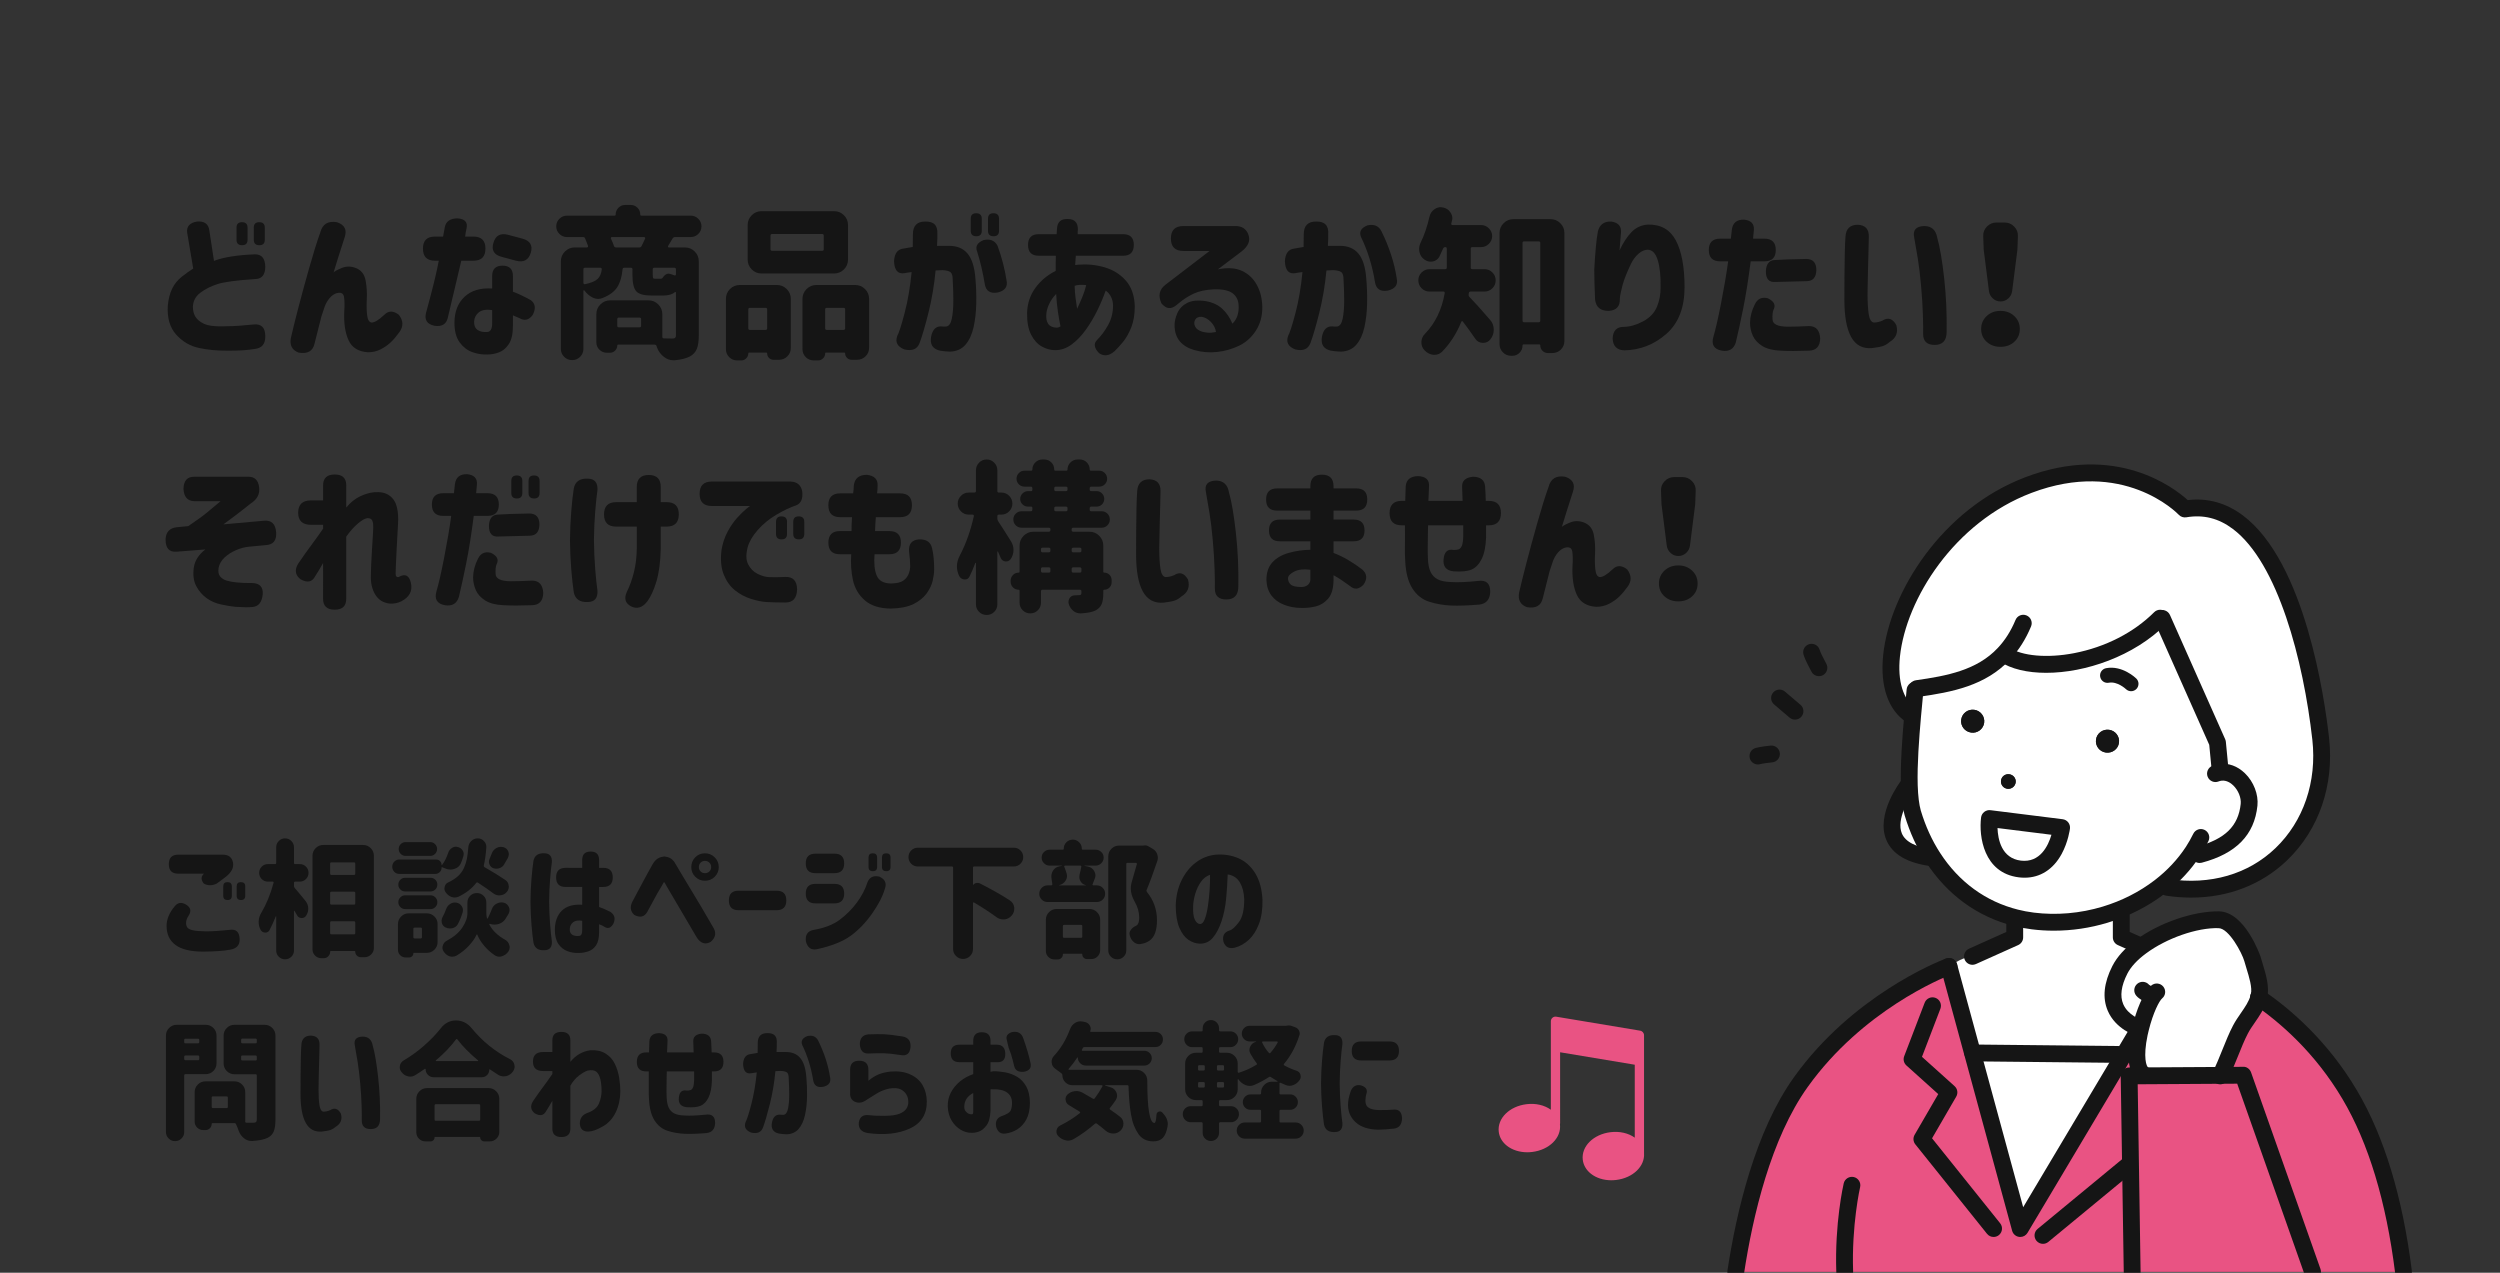 <?xml version="1.0" encoding="utf-8"?>
<!-- Generator: Adobe Illustrator 28.2.0, SVG Export Plug-In . SVG Version: 6.00 Build 0)  -->
<svg version="1.1" xmlns="http://www.w3.org/2000/svg" xmlns:xlink="http://www.w3.org/1999/xlink" x="0px" y="0px" width="550px"
	 height="280px" viewBox="0 0 550 280" enable-background="new 0 0 550 280" xml:space="preserve">
<rect x="0" y="0" width="550" height="280" fill="#333333" stroke="none"/>
<g id="レイヤー_1">
	<path fill="#E95383" d="M361.689,253.717v-20.341v-5.618c0-0.498-0.36-0.924-0.852-1.006l-18.463-3.079
		c-0.296-0.049-0.598,0.034-0.827,0.228c-0.229,0.194-0.361,0.478-0.361,0.778v5.618v13.845c-1.413-1.017-3.344-1.467-5.352-1.219
		c-3.771,0.46-6.456,3.126-6.111,6.07c0.139,1.182,0.779,2.275,1.801,3.08c1.181,0.928,2.769,1.428,4.474,1.428
		c0.356,0,0.718-0.022,1.082-0.067c3.771-0.46,6.456-3.126,6.111-6.069c0-0.001,0-0.001,0-0.001
		c-0.001-0.013-0.005-0.025-0.006-0.037c0.014-0.067,0.04-0.129,0.04-0.199V231.5l16.423,2.739v16.045
		c-1.411-1.005-3.331-1.449-5.329-1.204c-3.771,0.46-6.456,3.126-6.111,6.07c0.139,1.182,0.778,2.276,1.802,3.08
		c1.18,0.928,2.77,1.428,4.474,1.428c0.356,0,0.718-0.022,1.082-0.067C359.255,259.143,361.896,256.583,361.689,253.717z"/>
	<g>
		<path fill="#151515" d="M56.113,61.398c-4.008,0.259-6.75,0.621-8.227,1.09c-1.477,0.47-2.748,1.107-3.814,1.916
			s-1.611,1.858-1.635,3.146c0.023,1.243,0.422,2.203,1.195,2.883c0.773,0.681,1.705,1.09,2.795,1.23s2.268,0.176,3.533,0.105
			c1.477,0,3.434-0.128,5.871-0.387c1.664-0.163,2.508,0.681,2.531,2.531c0.047,1.711-0.703,2.66-2.25,2.848
			c-1.617,0.281-3.633,0.41-6.047,0.387c-2.25,0.023-4.354-0.176-6.311-0.598s-3.627-1.406-5.01-2.953s-1.992-3.668-1.828-6.363
			c0.141-1.477,0.463-2.725,0.967-3.744s1.189-1.875,2.057-2.566c0.867-0.69,1.723-1.306,2.566-1.846l-1.336-7.945
			c-0.141-1.312,0.574-2.109,2.145-2.391c1.641-0.141,2.555,0.516,2.742,1.969l1.02,6.68c2.062-0.796,5.074-1.277,9.035-1.441
			c1.477,0,2.227,0.927,2.25,2.777C58.34,60.484,57.59,61.376,56.113,61.398z M52.035,50.078c0-0.796,0.398-1.195,1.195-1.195
			c0.82,0,1.23,0.399,1.23,1.195v2.672c0,0.797-0.398,1.195-1.195,1.195c-0.82,0-1.23-0.398-1.23-1.195V50.078z M55.832,50.078
			c0-0.796,0.398-1.195,1.195-1.195c0.82,0,1.23,0.399,1.23,1.195v2.672c0,0.797-0.398,1.195-1.195,1.195
			c-0.82,0-1.23-0.398-1.23-1.195V50.078z"/>
		<path fill="#151515" d="M70.465,51.133c0.469-1.828,1.688-2.578,3.656-2.25c1.711,0.562,2.273,1.688,1.688,3.375
			c-0.961,2.953-1.77,5.52-2.426,7.699c0.117-0.211,0.703-0.539,1.758-0.984c1.055-0.444,2.139-0.434,3.252,0.035
			c1.113,0.47,1.793,1.366,2.039,2.689c0.246,1.324,0.334,2.689,0.264,4.096c-0.07,1.336-0.047,2.514,0.07,3.533
			s0.445,1.564,0.984,1.635c0.656,0,1.582-0.562,2.777-1.688c0.938-0.961,2.016-0.961,3.234,0c0.984,1.289,1.02,2.555,0.105,3.797
			c-0.656,0.914-1.295,1.665-1.916,2.25c-0.621,0.586-1.354,1.096-2.197,1.529s-1.77,0.65-2.777,0.65
			c-2.086-0.117-3.51-0.984-4.271-2.602s-1.084-3.749-0.967-6.398c0.094-1.336,0.076-2.396-0.053-3.182
			c-0.129-0.785-0.662-1.06-1.6-0.826c-0.562,0.164-1.084,0.527-1.564,1.09s-0.85,1.208-1.107,1.934
			c-0.258,0.727-0.492,1.43-0.703,2.109c-0.305,1.219-0.809,3.212-1.512,5.977c-0.375,1.664-1.547,2.32-3.516,1.969
			c-1.43-0.539-1.992-1.617-1.688-3.234c0.328-1.453,0.844-3.538,1.547-6.258c0.703-2.719,1.523-5.735,2.461-9.053
			C68.941,55.709,69.762,53.079,70.465,51.133z"/>
		<path fill="#151515" d="M93.05,54.684c0-1.758,0.879-2.637,2.637-2.637h1.793l0.387-2.109c0.258-1.242,1.172-1.875,2.742-1.898
			c1.641,0.094,2.32,0.821,2.039,2.18c-0.141,0.562-0.246,1.173-0.316,1.828h1.828c1.758,0,2.637,0.879,2.637,2.637
			c0,1.781-0.879,2.672-2.637,2.672h-2.672c-1.664,7.009-2.66,11.215-2.988,12.621c-0.352,1.384-1.336,1.946-2.953,1.688
			c-1.594-0.352-2.203-1.288-1.828-2.812c1.477-5.391,2.414-9.223,2.812-11.496h-0.844C93.929,57.355,93.05,56.465,93.05,54.684z
			 M112.843,60.73v3.445c1.055,0.375,2.367,0.997,3.938,1.863c1.008,0.751,1.148,1.828,0.422,3.234
			c-0.82,1.148-1.805,1.384-2.953,0.703c-0.328-0.163-0.797-0.363-1.406-0.598v2.285c0,1.781-0.299,3.124-0.896,4.025
			c-0.598,0.902-1.318,1.512-2.162,1.828s-1.699,0.475-2.566,0.475c-1.125,0.047-2.232-0.129-3.322-0.527s-2.016-1.113-2.777-2.145
			s-1.143-2.483-1.143-4.359c0.023-2.413,0.768-4.307,2.232-5.678s3.486-1.974,6.064-1.811V60.73c0-1.523,0.762-2.285,2.285-2.285
			S112.843,59.207,112.843,60.73z M107.218,73.035c0.352-0.022,0.615-0.198,0.791-0.527c0.176-0.328,0.264-0.761,0.264-1.301v-2.988
			c-1.266-0.188-2.227-0.035-2.883,0.457s-1.02,1.173-1.09,2.039c-0.023,0.867,0.229,1.489,0.756,1.863
			C105.583,72.953,106.304,73.105,107.218,73.035z M108.554,53.418c0.469-1.617,1.547-2.202,3.234-1.758l3.164,0.844
			c1.688,0.47,2.297,1.5,1.828,3.094c-0.492,1.617-1.582,2.203-3.27,1.758l-3.129-0.844
			C108.671,56.067,108.062,55.035,108.554,53.418z"/>
		<path fill="#151515" d="M151.973,52.152h-3.445c-0.234,0-0.422,0.105-0.562,0.316c-0.234,0.399-0.562,0.949-0.984,1.652
			c-0.047,0.07-0.053,0.141-0.018,0.211s0.1,0.105,0.193,0.105h3.516c0.844,0,1.564,0.299,2.162,0.896s0.896,1.318,0.896,2.162
			v16.383c0,1.219-0.146,2.186-0.439,2.9s-0.814,1.271-1.564,1.67c-0.844,0.422-1.945,0.691-3.305,0.809c-0.117,0-0.223,0-0.316,0
			c-0.727,0-1.406-0.246-2.039-0.738c-0.703-0.539-1.219-1.242-1.547-2.109c-0.023-0.094-0.047-0.188-0.07-0.281
			c-0.094-0.211-0.258-0.316-0.492-0.316h-7.945c-0.141,0-0.211,0.059-0.211,0.176c0,0.445-0.158,0.826-0.475,1.143
			s-0.697,0.475-1.143,0.475h-0.668c-0.633,0-1.178-0.223-1.635-0.668s-0.686-0.984-0.686-1.617v-6.188
			c0-0.844,0.299-1.564,0.896-2.162s1.318-0.896,2.162-0.896h8.402c0.844,0,1.564,0.299,2.162,0.896s0.896,1.318,0.896,2.162v4.957
			c0,0.234,0.117,0.352,0.352,0.352c0.539,0.023,1.148,0.035,1.828,0.035c0.305,0,0.516-0.053,0.633-0.158s0.176-0.275,0.176-0.51
			v-9.422c0-0.07-0.029-0.117-0.088-0.141c-0.059-0.022-0.111-0.012-0.158,0.035c-0.562,0.492-1.43,0.738-2.602,0.738h-2.461
			c-1.734,0-2.877-0.316-3.428-0.949s-0.826-1.815-0.826-3.551v-1.266c0-0.233-0.117-0.352-0.352-0.352h-1.441
			c-0.234,0-0.363,0.118-0.387,0.352c-0.141,1.595-0.521,2.889-1.143,3.885c-0.621,0.997-1.693,1.799-3.217,2.408
			c-0.328,0.141-0.656,0.211-0.984,0.211c-0.398,0-0.797-0.093-1.195-0.281c-0.727-0.352-1.348-0.879-1.863-1.582
			c-0.023-0.047-0.064-0.058-0.123-0.035c-0.059,0.023-0.088,0.059-0.088,0.105v12.797c0,0.68-0.24,1.26-0.721,1.74
			s-1.066,0.721-1.758,0.721s-1.277-0.24-1.758-0.721s-0.721-1.061-0.721-1.74V57.496c0-0.844,0.299-1.564,0.896-2.162
			s1.318-0.896,2.162-0.896h2.672c0.094,0,0.164-0.035,0.211-0.105s0.059-0.152,0.035-0.246c-0.188-0.492-0.398-1.031-0.633-1.617
			c-0.07-0.211-0.223-0.316-0.457-0.316h-3.551c-0.633,0-1.184-0.229-1.652-0.686s-0.703-1.014-0.703-1.67
			c0-0.655,0.234-1.213,0.703-1.67s1.02-0.686,1.652-0.686h10.477c0.164,0,0.246-0.082,0.246-0.246c0-0.585,0.205-1.084,0.615-1.494
			c0.41-0.409,0.908-0.615,1.494-0.615h1.195c0.586,0,1.084,0.206,1.494,0.615c0.41,0.41,0.615,0.909,0.615,1.494
			c0,0.164,0.082,0.246,0.246,0.246h10.863c0.633,0,1.184,0.229,1.652,0.686s0.703,1.015,0.703,1.67c0,0.656-0.234,1.213-0.703,1.67
			S152.605,52.152,151.973,52.152z M128.699,58.902c-0.234,0-0.352,0.118-0.352,0.352v2.988c0,0.094,0.035,0.171,0.105,0.229
			c0.07,0.059,0.152,0.076,0.246,0.053c1.336-0.281,2.262-0.668,2.777-1.16s0.82-1.195,0.914-2.109c0.023-0.093,0-0.176-0.07-0.246
			s-0.152-0.105-0.246-0.105H128.699z M135.062,54.086c0.07,0.234,0.223,0.352,0.457,0.352h5.133c0.234,0,0.398-0.105,0.492-0.316
			c0.305-0.585,0.562-1.125,0.773-1.617c0.023-0.093,0.012-0.176-0.035-0.246s-0.117-0.105-0.211-0.105h-7.066
			c-0.07,0-0.129,0.035-0.176,0.105s-0.059,0.141-0.035,0.211C134.652,53.009,134.875,53.547,135.062,54.086z M140.688,72.016
			c0.234,0,0.352-0.117,0.352-0.352v-1.441c0-0.233-0.117-0.352-0.352-0.352h-4.535c-0.234,0-0.352,0.118-0.352,0.352v1.441
			c0,0.234,0.117,0.352,0.352,0.352H140.688z M148.422,60.59c0.07,0.023,0.135,0.018,0.193-0.018s0.088-0.1,0.088-0.193v-1.125
			c0-0.233-0.117-0.352-0.352-0.352h-4.395c-0.234,0-0.352,0.118-0.352,0.352v1.195c0,0.399,0.029,0.646,0.088,0.738
			c0.059,0.094,0.217,0.141,0.475,0.141h1.125c0.211,0,0.363-0.058,0.457-0.176c0.422-0.633,0.855-0.949,1.301-0.949
			c0.141,0,0.281,0.023,0.422,0.07C147.777,60.392,148.094,60.497,148.422,60.59z"/>
		<path fill="#151515" d="M162.165,79.293c-0.68,0-1.26-0.24-1.74-0.721s-0.721-1.061-0.721-1.74V65.758
			c0-0.844,0.293-1.564,0.879-2.162s1.312-0.896,2.18-0.896h8.156c0.844,0,1.564,0.299,2.162,0.896s0.896,1.318,0.896,2.162v10.793
			c0,0.727-0.252,1.342-0.756,1.846s-1.119,0.756-1.846,0.756h-1.195c-0.398,0-0.732-0.135-1.002-0.404s-0.404-0.604-0.404-1.002
			c0-0.117-0.059-0.176-0.176-0.176h-3.797c-0.117,0-0.176,0.059-0.176,0.176c0,0.422-0.152,0.785-0.457,1.09
			s-0.668,0.457-1.09,0.457H162.165z M183.505,46.457c0.844,0,1.564,0.299,2.162,0.896s0.896,1.318,0.896,2.162v7.594
			c0,0.844-0.299,1.564-0.896,2.162s-1.318,0.896-2.162,0.896h-15.961c-0.844,0-1.564-0.299-2.162-0.896s-0.896-1.318-0.896-2.162
			v-7.594c0-0.844,0.299-1.564,0.896-2.162s1.318-0.896,2.162-0.896H183.505z M168.774,68.078c0-0.233-0.117-0.352-0.352-0.352
			h-3.445c-0.234,0-0.352,0.118-0.352,0.352v4.148c0,0.234,0.117,0.352,0.352,0.352h3.445c0.234,0,0.352-0.117,0.352-0.352V68.078z
			 M180.868,55.176c0.234,0,0.352-0.117,0.352-0.352v-2.988c0-0.233-0.117-0.352-0.352-0.352h-11.004
			c-0.234,0-0.352,0.118-0.352,0.352v2.988c0,0.234,0.117,0.352,0.352,0.352H180.868z M176.544,65.758
			c0-0.844,0.299-1.564,0.896-2.162s1.318-0.896,2.162-0.896h8.543c0.844,0,1.564,0.299,2.162,0.896s0.896,1.318,0.896,2.162v10.758
			c0,0.727-0.258,1.348-0.773,1.863s-1.137,0.773-1.863,0.773h-1.23c-0.375,0-0.703-0.135-0.984-0.404s-0.422-0.604-0.422-1.002
			c0-0.117-0.059-0.176-0.176-0.176h-4.043c-0.117,0-0.176,0.059-0.176,0.176c0,0.422-0.152,0.785-0.457,1.09
			s-0.668,0.457-1.09,0.457h-0.949c-0.703,0-1.295-0.24-1.775-0.721s-0.721-1.072-0.721-1.775V65.758z M181.536,72.227
			c0,0.234,0.117,0.352,0.352,0.352h3.691c0.234,0,0.352-0.117,0.352-0.352v-4.148c0-0.233-0.117-0.352-0.352-0.352h-3.691
			c-0.234,0-0.352,0.118-0.352,0.352V72.227z"/>
		<path fill="#151515" d="M198.763,54.684c0.703-0.141,1.383-0.258,2.039-0.352c0.023-1.383,0.035-2.308,0.035-2.777
			c0-1.898,0.914-2.835,2.742-2.812c1.898-0.047,2.777,0.892,2.637,2.812c0.023,0.445,0,1.289-0.07,2.531c0.234,0,0.498,0,0.791,0
			s0.633,0,1.02,0s0.674,0,0.861,0c1.758,0,3.111,0.575,4.061,1.723c0.949,1.148,1.518,2.953,1.705,5.414
			c0.164,1.781,0.229,3.609,0.193,5.484c-0.035,1.876-0.229,3.616-0.58,5.221c-0.352,1.605-0.943,2.9-1.775,3.885
			s-1.975,1.5-3.428,1.547c-0.773-0.023-1.5-0.094-2.18-0.211c-1.617-0.352-2.273-1.383-1.969-3.094
			c0.305-1.547,1.055-2.297,2.25-2.25c0.328,0.048,0.68,0.059,1.055,0.035c0.609-0.07,1.025-0.65,1.248-1.74
			s0.334-2.408,0.334-3.955s-0.047-3.07-0.141-4.57c0-0.891-0.164-1.459-0.492-1.705s-0.914-0.392-1.758-0.439
			c-0.281,0-0.521,0.013-0.721,0.035c-0.199,0.023-0.463,0.035-0.791,0.035c-0.305,3.234-0.82,6.306-1.547,9.211
			c-0.727,2.906-1.383,5.156-1.969,6.75c-0.516,1.359-1.641,1.828-3.375,1.406c-1.523-0.609-2.039-1.594-1.547-2.953
			c0.375-0.68,0.914-2.355,1.617-5.027s1.219-5.683,1.547-9.035c-0.75,0.094-1.277,0.176-1.582,0.246
			c-1.453,0.234-2.215-0.645-2.285-2.637C196.782,55.751,197.474,54.824,198.763,54.684z M213.563,48.109
			c0-0.796,0.398-1.195,1.195-1.195c0.82,0,1.23,0.399,1.23,1.195v2.672c0,0.797-0.398,1.195-1.195,1.195
			c-0.82,0-1.23-0.398-1.23-1.195V48.109z M214.97,55.352c-0.445-1.125,0.023-1.969,1.406-2.531
			c1.453-0.328,2.484,0.094,3.094,1.266c0.938,2.602,1.594,5.133,1.969,7.594c0.305,1.406-0.352,2.298-1.969,2.672
			c-1.617,0.281-2.555-0.328-2.812-1.828C216.212,59.852,215.649,57.461,214.97,55.352z M217.36,48.109
			c0-0.796,0.398-1.195,1.195-1.195c0.82,0,1.23,0.399,1.23,1.195v2.672c0,0.797-0.398,1.195-1.195,1.195
			c-0.82,0-1.23-0.398-1.23-1.195V48.109z"/>
		<path fill="#151515" d="M226.168,53.875c0-1.569,0.785-2.355,2.355-2.355h3.938c0.023-0.444,0.047-0.809,0.07-1.09
			c0.047-1.569,0.844-2.32,2.391-2.25c1.5,0,2.238,0.786,2.215,2.355c-0.047,0.211-0.059,0.54-0.035,0.984h9.984
			c1.57,0,2.355,0.786,2.355,2.355c0,1.595-0.785,2.391-2.355,2.391H236.68c0,0.023-0.018,0.276-0.053,0.756
			c-0.035,0.48-0.064,0.909-0.088,1.283c0.094,0,0.188-0.005,0.281-0.018c0.094-0.012,0.188-0.029,0.281-0.053
			c2.039-0.163,3.996,0.023,5.871,0.562c1.875,0.54,3.439,1.512,4.693,2.918s1.916,3.293,1.986,5.66
			c0,1.828-0.264,3.393-0.791,4.693s-1.137,2.368-1.828,3.199c-0.691,0.832-1.307,1.506-1.846,2.021
			c-1.172,1.008-2.297,1.148-3.375,0.422c-1.125-1.148-1.266-2.132-0.422-2.953c0.891-0.891,1.688-1.969,2.391-3.234
			s1.066-2.659,1.09-4.184c0-0.75-0.141-1.411-0.422-1.986c-0.281-0.574-0.68-1.049-1.195-1.424
			c-0.492,1.406-1.107,2.865-1.846,4.377s-1.588,2.936-2.549,4.271s-2.004,2.414-3.129,3.234s-2.32,1.23-3.586,1.23
			c-0.984,0-1.957-0.264-2.918-0.791s-1.752-1.394-2.373-2.602c-0.621-1.207-0.92-2.807-0.896-4.799
			c0.07-2.109,0.686-3.955,1.846-5.537s2.643-2.817,4.447-3.709c0-0.539,0-1.09,0-1.652s0.012-1.125,0.035-1.688h-3.762
			c-1.57,0-2.355-0.785-2.355-2.355V53.875z M232.461,72.086c0.141,0,0.281-0.022,0.422-0.07c0.141-0.047,0.281-0.117,0.422-0.211
			c-0.188-0.891-0.375-1.963-0.562-3.217c-0.188-1.253-0.316-2.561-0.387-3.92c-0.633,0.656-1.131,1.359-1.494,2.109
			c-0.363,0.751-0.58,1.454-0.65,2.109c-0.117,1.032,0.012,1.816,0.387,2.355C230.973,71.782,231.594,72.063,232.461,72.086z
			 M236.434,63.191c0.023,0.751,0.082,1.512,0.176,2.285s0.211,1.595,0.352,2.461c0.375-0.773,0.75-1.617,1.125-2.531
			s0.668-1.805,0.879-2.672c-0.422-0.07-0.873-0.093-1.354-0.07c-0.48,0.023-0.873,0.094-1.178,0.211c0,0.023,0,0.07,0,0.141
			S236.434,63.145,236.434,63.191z"/>
		<path fill="#151515" d="M271.802,49.727c1.453,0,2.408,0.65,2.865,1.951s-0.064,2.526-1.564,3.674l-5.168,3.902
			c2.133-0.422,3.896-0.311,5.291,0.334c1.395,0.646,2.479,1.658,3.252,3.041c0.773,1.384,1.184,3.001,1.23,4.852
			c0.023,1.992-0.439,3.732-1.389,5.221c-0.949,1.489-2.18,2.602-3.691,3.34s-3.129,1.201-4.852,1.389s-3.404,0.047-5.045-0.422
			c-1.383-0.398-2.443-1.043-3.182-1.934s-1.119-2.026-1.143-3.41c-0.023-0.866,0.182-1.793,0.615-2.777s1.154-1.734,2.162-2.25
			c1.008-0.515,2.379-0.645,4.113-0.387c1.523,0.281,2.742,0.856,3.656,1.723c0.914,0.867,1.641,1.946,2.18,3.234
			c0.516-0.515,0.879-1.09,1.09-1.723s0.305-1.323,0.281-2.074c0-1.218-0.416-2.162-1.248-2.83s-2.197-0.979-4.096-0.932
			c-1.852,0.07-3.381,0.393-4.588,0.967c-1.207,0.575-2.303,1.283-3.287,2.127l-0.527,0.422c-1.148,0.938-2.227,0.797-3.234-0.422
			c-0.773-1.664-0.492-3.023,0.844-4.078l9.738-7.453h-5.766c-1.828,0-2.742-0.914-2.742-2.742s0.914-2.742,2.742-2.742H271.802z
			 M264.349,69.695c-0.68-0.022-1.148,0.188-1.406,0.633c-0.258,0.445-0.27,0.932-0.035,1.459s0.75,0.92,1.547,1.178
			c0.82,0.211,1.529,0.281,2.127,0.211s0.908-0.117,0.932-0.141c-0.117-0.82-0.486-1.552-1.107-2.197
			C265.784,70.193,265.099,69.813,264.349,69.695z"/>
		<path fill="#151515" d="M284.75,54.684c0.703-0.141,1.383-0.258,2.039-0.352c0.023-1.383,0.035-2.308,0.035-2.777
			c0-1.898,0.914-2.835,2.742-2.812c1.898-0.047,2.777,0.892,2.637,2.812c0.023,0.445,0,1.289-0.07,2.531c0.234,0,0.498,0,0.791,0
			s0.633,0,1.02,0s0.674,0,0.861,0c1.758,0,3.111,0.575,4.061,1.723c0.949,1.148,1.518,2.953,1.705,5.414
			c0.164,1.781,0.229,3.609,0.193,5.484c-0.035,1.876-0.229,3.616-0.58,5.221c-0.352,1.605-0.943,2.9-1.775,3.885
			s-1.975,1.5-3.428,1.547c-0.773-0.023-1.5-0.094-2.18-0.211c-1.617-0.352-2.273-1.383-1.969-3.094
			c0.305-1.547,1.055-2.297,2.25-2.25c0.328,0.048,0.68,0.059,1.055,0.035c0.609-0.07,1.025-0.65,1.248-1.74
			s0.334-2.408,0.334-3.955s-0.047-3.07-0.141-4.57c0-0.891-0.164-1.459-0.492-1.705s-0.914-0.392-1.758-0.439
			c-0.281,0-0.521,0.013-0.721,0.035c-0.199,0.023-0.463,0.035-0.791,0.035c-0.305,3.234-0.82,6.306-1.547,9.211
			c-0.727,2.906-1.383,5.156-1.969,6.75c-0.516,1.359-1.641,1.828-3.375,1.406c-1.523-0.609-2.039-1.594-1.547-2.953
			c0.375-0.68,0.914-2.355,1.617-5.027s1.219-5.683,1.547-9.035c-0.75,0.094-1.277,0.176-1.582,0.246
			c-1.453,0.234-2.215-0.645-2.285-2.637C282.77,55.751,283.461,54.824,284.75,54.684z M299.41,52.117
			c-0.445-1.125,0.023-1.969,1.406-2.531c1.453-0.328,2.484,0.094,3.094,1.266c1.734,3.516,2.859,6.984,3.375,10.406
			c0.305,1.406-0.352,2.298-1.969,2.672c-1.617,0.281-2.555-0.328-2.812-1.828C301.918,58.469,300.887,55.141,299.41,52.117z"/>
		<path fill="#151515" d="M326.591,64.141h-3.059c-0.234,0-0.363,0.118-0.387,0.352c0,0.094-0.012,0.176-0.035,0.246
			c-0.047,0.234,0.012,0.435,0.176,0.598c1.148,1.173,2.648,2.836,4.5,4.992c0.562,0.61,0.844,1.349,0.844,2.215
			c0,0.797-0.258,1.512-0.773,2.145c-0.398,0.492-0.914,0.738-1.547,0.738c-0.047,0-0.094,0-0.141,0
			c-0.68-0.022-1.219-0.328-1.617-0.914c-0.844-1.242-1.758-2.508-2.742-3.797c-0.047-0.047-0.105-0.064-0.176-0.053
			c-0.07,0.013-0.117,0.053-0.141,0.123c-1.055,2.602-2.473,4.805-4.254,6.609c-0.469,0.445-1.008,0.668-1.617,0.668
			c-0.117,0-0.223,0-0.316,0c-0.727-0.094-1.359-0.422-1.898-0.984c-0.469-0.492-0.703-1.078-0.703-1.758
			c0-0.726,0.258-1.348,0.773-1.863c2.273-2.343,3.727-5.331,4.359-8.965c0.023-0.093,0.006-0.176-0.053-0.246
			s-0.135-0.105-0.229-0.105h-3.059c-0.68,0-1.26-0.24-1.74-0.721c-0.48-0.479-0.721-1.06-0.721-1.74c0-0.68,0.24-1.26,0.721-1.74
			c0.48-0.479,1.061-0.721,1.74-0.721h3.445c0.234,0,0.352-0.117,0.352-0.352v-0.352v-3.832c0-0.211-0.111-0.316-0.334-0.316
			s-0.381,0.105-0.475,0.316c-0.281,0.61-0.551,1.195-0.809,1.758c-0.305,0.586-0.797,0.949-1.477,1.09
			c-0.164,0.023-0.316,0.035-0.457,0.035c-0.492,0-0.961-0.163-1.406-0.492c-0.562-0.398-0.914-0.949-1.055-1.652
			c-0.047-0.233-0.07-0.457-0.07-0.668c0-0.444,0.105-0.891,0.316-1.336c0.797-1.617,1.453-3.538,1.969-5.766
			c0.164-0.703,0.527-1.242,1.09-1.617c0.445-0.304,0.902-0.457,1.371-0.457c0.164,0,0.34,0.023,0.527,0.07
			c0.703,0.141,1.242,0.505,1.617,1.09c0.281,0.399,0.422,0.832,0.422,1.301c0,0.188-0.035,0.387-0.105,0.598
			c-0.047,0.188-0.094,0.375-0.141,0.562c-0.023,0.07-0.006,0.141,0.053,0.211s0.135,0.105,0.229,0.105h6.293
			c0.656,0,1.225,0.241,1.705,0.721c0.48,0.48,0.721,1.05,0.721,1.705c0,0.656-0.24,1.226-0.721,1.705
			c-0.48,0.48-1.049,0.721-1.705,0.721h-1.934c-0.234,0-0.352,0.118-0.352,0.352v3.867v0.281c0,0.234,0.117,0.352,0.352,0.352h2.672
			c0.68,0,1.26,0.241,1.74,0.721c0.48,0.48,0.721,1.061,0.721,1.74c0,0.681-0.24,1.261-0.721,1.74
			C327.851,63.9,327.271,64.141,326.591,64.141z M329.896,51.273c0-0.844,0.299-1.564,0.896-2.162s1.318-0.896,2.162-0.896h8.156
			c0.844,0,1.564,0.299,2.162,0.896s0.896,1.318,0.896,2.162v23.73c0,0.751-0.258,1.383-0.773,1.898s-1.148,0.773-1.898,0.773
			h-0.949c-0.469,0-0.867-0.164-1.195-0.492s-0.492-0.727-0.492-1.195c0-0.141-0.07-0.211-0.211-0.211h-3.445
			c-0.164,0-0.246,0.083-0.246,0.246c0,0.609-0.217,1.137-0.65,1.582s-0.955,0.668-1.564,0.668h-0.316
			c-0.703,0-1.301-0.252-1.793-0.756s-0.738-1.107-0.738-1.811V51.273z M334.958,70.539c0,0.234,0.117,0.352,0.352,0.352h3.199
			c0.234,0,0.352-0.117,0.352-0.352V53.453c0-0.233-0.117-0.352-0.352-0.352h-3.199c-0.234,0-0.352,0.118-0.352,0.352V70.539z"/>
		<path fill="#151515" d="M351.548,50.852c0.398-1.477,1.383-2.18,2.953-2.109c1.57,0.234,2.273,1.078,2.109,2.531
			c-0.117,1.477-0.223,2.755-0.316,3.832c0.797-1.71,1.682-3.063,2.654-4.061c0.973-0.996,2.162-1.541,3.568-1.635
			c2.859-0.07,4.922,1.103,6.188,3.516c1.266,2.414,1.898,5.836,1.898,10.266c0,4.5-1.336,7.923-4.008,10.266
			c-2.672,2.344-5.754,3.551-9.246,3.621c-1.641-0.07-2.496-0.938-2.566-2.602c0.07-1.71,0.879-2.566,2.426-2.566
			c1.383-0.022,2.807-0.427,4.271-1.213c1.465-0.785,2.479-1.846,3.041-3.182s0.832-2.777,0.809-4.324
			c0.047-2.438-0.158-4.412-0.615-5.924s-1.189-2.29-2.197-2.338c-0.727,0.023-1.418,0.329-2.074,0.914
			c-0.656,0.586-1.195,1.313-1.617,2.18c-0.422,0.867-0.803,1.729-1.143,2.584c-0.34,0.856-0.58,1.564-0.721,2.127
			c-0.117,0.399-0.246,0.932-0.387,1.6s-0.211,1.155-0.211,1.459c0.047,1.617-0.762,2.484-2.426,2.602
			c-1.828,0.023-2.836-0.82-3.023-2.531c-0.117-2.812-0.176-4.992-0.176-6.539c0.07-1.453,0.176-2.988,0.316-4.605
			S351.36,51.813,351.548,50.852z"/>
		<path fill="#151515" d="M378.435,52.504h2.355c0.141-1.266,0.211-1.91,0.211-1.934c0.188-1.547,1.09-2.297,2.707-2.25
			c1.523,0.164,2.238,0.914,2.145,2.25l-0.176,1.934h2.496c1.664,0,2.496,0.832,2.496,2.496c0,1.665-0.832,2.496-2.496,2.496h-3.023
			c-0.516,4.031-1.066,7.501-1.652,10.406c-0.586,2.906-1.125,5.379-1.617,7.418c-0.445,1.477-1.477,2.086-3.094,1.828
			c-1.734-0.328-2.344-1.358-1.828-3.094c0.445-1.477,1.002-3.914,1.67-7.312c0.668-3.397,1.189-6.48,1.564-9.246h-1.758
			c-1.664,0-2.496-0.831-2.496-2.496C375.938,53.336,376.771,52.504,378.435,52.504z M386.099,66.883
			c0.586-1.172,1.523-1.594,2.812-1.266c1.383,0.656,1.805,1.5,1.266,2.531c-0.211,0.47-0.281,1.201-0.211,2.197
			c0.07,0.997,1.172,1.507,3.305,1.529c1.312,0,2.895-0.047,4.746-0.141c1.523,0.023,2.332,0.938,2.426,2.742
			c-0.047,1.711-0.855,2.602-2.426,2.672c-2.578,0.094-4.676,0.094-6.293,0c-1.711-0.07-3.059-0.416-4.043-1.037
			c-0.984-0.62-1.676-1.383-2.074-2.285c-0.398-0.901-0.598-1.846-0.598-2.83C385.032,69.613,385.396,68.242,386.099,66.883z
			 M397.419,56.969c1.453,0.023,2.18,0.844,2.18,2.461c-0.047,1.595-0.75,2.403-2.109,2.426c-3.094,0.07-5.391,0.129-6.891,0.176
			c-1.43,0.118-2.133-0.68-2.109-2.391c0.07-1.499,0.668-2.308,1.793-2.426C392.134,57.098,394.513,57.017,397.419,56.969z"/>
		<path fill="#151515" d="M406.006,52.082c0.094-1.758,1.008-2.637,2.742-2.637c1.641,0.094,2.438,0.973,2.391,2.637
			c0,0.633-0.023,1.676-0.07,3.129c-0.047,1.454-0.088,3.029-0.123,4.729c-0.035,1.7-0.064,3.265-0.088,4.693
			c0,1.852,0.088,3.353,0.264,4.5c0.176,1.148,0.557,1.758,1.143,1.828c0.656-0.022,1.277-0.163,1.863-0.422
			c1.242-0.796,2.262-0.469,3.059,0.984c0.445,1.617-0.035,2.848-1.441,3.691c-0.445,0.399-0.914,0.691-1.406,0.879
			s-1.336,0.352-2.531,0.492c-2.039,0.164-3.557-0.65-4.553-2.443s-1.494-4.529-1.494-8.209c0-1.499,0.006-3.169,0.018-5.01
			c0.012-1.84,0.035-3.562,0.07-5.168C405.883,54.151,405.936,52.926,406.006,52.082z M421.123,52.258
			c-0.352-1.64,0.398-2.483,2.25-2.531c1.57,0.023,2.508,0.867,2.812,2.531c0.586,2.062,1.096,5.033,1.529,8.912
			c0.434,3.88,0.615,7.822,0.545,11.83c0,1.922-0.879,2.883-2.637,2.883c-1.711,0-2.555-0.82-2.531-2.461
			c0.023-0.773,0.006-2.145-0.053-4.113s-0.193-4.125-0.404-6.469c-0.211-2.343-0.451-4.342-0.721-5.994
			S421.381,53.664,421.123,52.258z"/>
		<path fill="#151515" d="M435.852,72.367c0-1.125,0.404-2.068,1.213-2.83c0.809-0.761,1.822-1.143,3.041-1.143
			s2.232,0.382,3.041,1.143c0.809,0.762,1.213,1.705,1.213,2.83c0,1.148-0.404,2.092-1.213,2.83s-1.822,1.107-3.041,1.107
			s-2.232-0.369-3.041-1.107S435.852,73.516,435.852,72.367z M437.574,64.07l-1.16-9.141l-0.105-2.918
			c-0.047-0.844,0.223-1.564,0.809-2.162s1.289-0.896,2.109-0.896h1.793c0.82,0,1.523,0.299,2.109,0.896s0.855,1.318,0.809,2.162
			l-0.105,2.918l-1.16,9.141c-0.094,0.633-0.381,1.166-0.861,1.6c-0.48,0.435-1.043,0.65-1.688,0.65s-1.207-0.216-1.688-0.65
			C437.955,65.236,437.668,64.703,437.574,64.07z"/>
		<path fill="#151515" d="M42.684,104.883h12.059c1.312,0.023,2.068,0.786,2.268,2.285c0.199,1.5-0.428,2.707-1.881,3.621
			c-1.523,1.219-2.736,2.162-3.639,2.83s-1.682,1.248-2.338,1.74l9-0.809c1.594-0.117,2.461,0.738,2.602,2.566
			c0.117,1.806-0.656,2.742-2.32,2.812l-3.727,0.352c-0.914,0.094-1.846,0.347-2.795,0.756c-0.949,0.41-1.775,0.938-2.479,1.582
			c-0.703,0.646-1.148,1.401-1.336,2.268c-0.141,0.844-0.029,1.489,0.334,1.934c0.363,0.445,0.867,0.756,1.512,0.932
			s1.318,0.299,2.021,0.369c1.102,0.118,2.25,0.164,3.445,0.141c1.711,0.023,2.508,0.856,2.391,2.496
			c-0.188,1.758-0.938,2.684-2.25,2.777c-0.773,0.094-2.027,0.082-3.762-0.035c-0.773-0.07-1.787-0.234-3.041-0.492
			s-2.355-0.732-3.305-1.424c-0.949-0.69-1.711-1.582-2.285-2.672s-0.744-2.466-0.51-4.131c0.141-0.796,0.428-1.517,0.861-2.162
			c0.434-0.645,0.99-1.225,1.67-1.74l-6.328,0.492c-1.617,0.141-2.426-0.761-2.426-2.707c0.07-1.594,0.879-2.483,2.426-2.672
			l2.566-0.246c1.875-1.266,3.293-2.297,4.254-3.094c0.961-0.796,1.91-1.594,2.848-2.391h-5.836c-1.453-0.07-2.227-0.972-2.32-2.707
			C40.41,105.774,41.184,104.883,42.684,104.883z"/>
		<path fill="#151515" d="M71.081,123.867c-0.703,1.243-1.266,2.18-1.688,2.812c-0.68,1.384-1.781,1.63-3.305,0.738
			c-1.148-0.914-1.312-2.051-0.492-3.41c1.055-1.547,2.016-2.9,2.883-4.061s1.734-2.373,2.602-3.639v-0.844h-2.637
			c-1.898,0-2.848-0.891-2.848-2.672c0-1.805,0.949-2.707,2.848-2.707h2.637v-3.305c0-1.594,0.855-2.391,2.566-2.391
			c1.688,0,2.531,0.797,2.531,2.391v4.887c0.844-1.055,1.828-1.863,2.953-2.426c1.102-0.539,2.168-0.855,3.199-0.949
			c1.406-0.117,2.525,0.129,3.357,0.738c0.832,0.61,1.377,1.465,1.635,2.566c0.258,1.103,0.34,2.333,0.246,3.691
			c-0.047,0.797-0.1,1.74-0.158,2.83s-0.117,2.197-0.176,3.322s-0.105,2.115-0.141,2.971c-0.035,0.856-0.053,1.437-0.053,1.74
			c0,0.375,0.064,0.61,0.193,0.703c0.129,0.094,0.275,0.129,0.439,0.105c1.453-0.844,2.367-0.398,2.742,1.336
			c0.375,1.735-0.34,3.071-2.145,4.008c-0.773,0.375-1.594,0.539-2.461,0.492c-1.43-0.141-2.502-0.785-3.217-1.934
			c-0.715-1.147-1.049-2.543-1.002-4.184c0-0.609,0.023-1.429,0.07-2.461c0.047-1.031,0.105-2.121,0.176-3.27
			c0.07-1.147,0.135-2.174,0.193-3.076c0.059-0.901,0.088-1.506,0.088-1.811c0.023-0.562-0.035-1.042-0.176-1.441
			c-0.141-0.398-0.48-0.609-1.02-0.633c-0.539,0.023-1.254,0.41-2.145,1.16c-0.891,0.751-1.758,1.723-2.602,2.918v13.676
			c0,1.594-0.844,2.391-2.531,2.391c-1.711,0-2.566-0.797-2.566-2.391V123.867z"/>
		<path fill="#151515" d="M97.51,108.504h2.355c0.141-1.266,0.211-1.91,0.211-1.934c0.188-1.547,1.09-2.297,2.707-2.25
			c1.523,0.164,2.238,0.914,2.145,2.25l-0.176,1.934h2.496c1.664,0,2.496,0.832,2.496,2.496c0,1.665-0.832,2.496-2.496,2.496h-3.023
			c-0.516,4.031-1.066,7.501-1.652,10.406c-0.586,2.906-1.125,5.379-1.617,7.418c-0.445,1.477-1.477,2.086-3.094,1.828
			c-1.734-0.328-2.344-1.358-1.828-3.094c0.445-1.477,1.002-3.914,1.67-7.312c0.668-3.397,1.189-6.48,1.564-9.246H97.51
			c-1.664,0-2.496-0.831-2.496-2.496C95.014,109.336,95.846,108.504,97.51,108.504z M105.174,122.883
			c0.586-1.172,1.523-1.594,2.812-1.266c1.383,0.656,1.805,1.5,1.266,2.531c-0.211,0.47-0.281,1.201-0.211,2.197
			c0.07,0.997,1.172,1.507,3.305,1.529c1.312,0,2.895-0.047,4.746-0.141c1.523,0.023,2.332,0.938,2.426,2.742
			c-0.047,1.711-0.855,2.602-2.426,2.672c-2.578,0.094-4.676,0.094-6.293,0c-1.711-0.07-3.059-0.416-4.043-1.037
			c-0.984-0.62-1.676-1.383-2.074-2.285c-0.398-0.901-0.598-1.846-0.598-2.83C104.107,125.613,104.471,124.242,105.174,122.883z
			 M116.494,112.969c1.453,0.023,2.18,0.844,2.18,2.461c-0.047,1.595-0.75,2.403-2.109,2.426c-3.094,0.07-5.391,0.129-6.891,0.176
			c-1.43,0.118-2.133-0.68-2.109-2.391c0.07-1.499,0.668-2.308,1.793-2.426C111.209,113.098,113.588,113.017,116.494,112.969z
			 M112.486,105.797c0-0.796,0.398-1.195,1.195-1.195c0.82,0,1.23,0.399,1.23,1.195v2.672c0,0.797-0.398,1.195-1.195,1.195
			c-0.82,0-1.23-0.398-1.23-1.195V105.797z M116.283,105.797c0-0.796,0.398-1.195,1.195-1.195c0.82,0,1.23,0.399,1.23,1.195v2.672
			c0,0.797-0.398,1.195-1.195,1.195c-0.82,0-1.23-0.398-1.23-1.195V105.797z"/>
		<path fill="#151515" d="M126.237,107.414c0.328-1.499,1.359-2.202,3.094-2.109c1.5,0.023,2.203,0.867,2.109,2.531
			c-0.164,1.103-0.328,2.667-0.492,4.693c-0.164,2.027-0.258,4.108-0.281,6.24c0.023,2.273,0.117,4.425,0.281,6.451
			c0.164,2.027,0.328,3.592,0.492,4.693c0.094,1.665-0.609,2.508-2.109,2.531c-1.734,0.094-2.766-0.609-3.094-2.109
			c-0.211-1.358-0.398-3.059-0.562-5.098c-0.164-2.016-0.258-4.125-0.281-6.328v-0.035c0.023-2.227,0.117-4.347,0.281-6.363
			C125.839,110.473,126.026,108.773,126.237,107.414z M135.554,110.473h4.535v-3.34c0-1.758,0.879-2.637,2.637-2.637
			s2.637,0.879,2.637,2.637v3.34h1.301c1.781,0,2.672,0.892,2.672,2.672c0,1.806-0.891,2.707-2.672,2.707h-1.301v4.887
			c-0.07,2.906-0.387,5.297-0.949,7.172c-0.562,1.876-1.23,3.34-2.004,4.395c-1.055,1.359-2.227,1.734-3.516,1.125
			c-1.336-0.68-1.664-1.758-0.984-3.234c0.633-1.266,1.148-2.694,1.547-4.289c0.398-1.594,0.609-3.34,0.633-5.238v-4.816h-4.535
			c-1.781,0-2.672-0.891-2.672-2.672C132.882,111.375,133.772,110.473,135.554,110.473z"/>
		<path fill="#151515" d="M173.885,105.938c1.477,0.048,2.344,0.773,2.602,2.18c0.188,1.617-0.258,2.637-1.336,3.059
			c-1.289,0.422-2.736,1.107-4.342,2.057s-2.977,2.074-4.113,3.375s-1.869,2.549-2.197,3.744c-0.422,1.595-0.387,2.865,0.105,3.814
			s1.178,1.641,2.057,2.074c0.879,0.435,1.693,0.674,2.443,0.721c0.938,0.048,2.156,0.035,3.656-0.035
			c1.688-0.07,2.555,0.832,2.602,2.707c-0.047,1.969-0.914,2.941-2.602,2.918c-1.664,0-3.023-0.035-4.078-0.105
			c-0.984-0.047-2.133-0.275-3.445-0.686c-1.312-0.409-2.502-1.049-3.568-1.916c-1.066-0.866-1.887-2.026-2.461-3.48
			c-0.574-1.453-0.732-3.246-0.475-5.379c0.258-1.499,0.709-2.848,1.354-4.043s1.348-2.209,2.109-3.041
			c0.762-0.831,1.412-1.471,1.951-1.916c0.539-0.444,0.832-0.668,0.879-0.668h-8.438c-1.781,0-2.672-0.891-2.672-2.672
			c0-1.805,0.891-2.707,2.672-2.707H173.885z M170.721,114.797c0-0.796,0.398-1.195,1.195-1.195c0.82,0,1.23,0.399,1.23,1.195v2.672
			c0,0.797-0.398,1.195-1.195,1.195c-0.82,0-1.23-0.398-1.23-1.195V114.797z M174.518,114.797c0-0.796,0.398-1.195,1.195-1.195
			c0.82,0,1.23,0.399,1.23,1.195v2.672c0,0.797-0.398,1.195-1.195,1.195c-0.82,0-1.23-0.398-1.23-1.195V114.797z"/>
		<path fill="#151515" d="M182.241,111.141c0-1.734,0.867-2.602,2.602-2.602h2.848c0.094-0.655,0.141-1.207,0.141-1.652
			c0.164-1.617,1.125-2.426,2.883-2.426c1.664,0.188,2.449,0.997,2.355,2.426c0,0.445-0.035,0.997-0.105,1.652h5.062
			c1.734,0,2.602,0.867,2.602,2.602c0,1.758-0.867,2.637-2.602,2.637h-5.344c-0.047,0.516-0.082,1.032-0.105,1.547
			c-0.023,0.516-0.047,1.02-0.07,1.512h3.164c1.688,0,2.531,0.844,2.531,2.531c0,1.711-0.844,2.566-2.531,2.566h-3.27
			c-0.164,1.992-0.006,3.557,0.475,4.693c0.48,1.138,1.518,1.718,3.111,1.74c1.242-0.022,2.139-0.223,2.689-0.598
			c0.551-0.374,0.949-0.855,1.195-1.441c0.246-0.585,0.369-1.195,0.369-1.828c0-0.726-0.082-1.78-0.246-3.164
			c-0.141-1.617,0.562-2.508,2.109-2.672c1.688-0.07,2.672,0.586,2.953,1.969c0.305,1.219,0.457,2.777,0.457,4.676
			c0,0.656-0.105,1.459-0.316,2.408s-0.656,1.894-1.336,2.83c-0.68,0.938-1.641,1.717-2.883,2.338s-2.906,0.955-4.992,1.002
			c-2.461-0.023-4.371-0.627-5.73-1.811c-1.359-1.183-2.232-2.684-2.619-4.5c-0.387-1.815-0.51-3.696-0.369-5.643h-2.496
			c-1.688,0-2.531-0.844-2.531-2.531c0-1.71,0.844-2.566,2.531-2.566h2.566c0-0.492,0.006-0.996,0.018-1.512
			c0.012-0.515,0.041-1.031,0.088-1.547h-2.602c-1.734,0-2.602-0.866-2.602-2.602V111.141z"/>
		<path fill="#151515" d="M222.479,119.191c0.328,0.562,0.492,1.16,0.492,1.793c0,0.751-0.211,1.43-0.633,2.039
			c-0.258,0.329-0.586,0.492-0.984,0.492c-0.047,0-0.105,0-0.176,0c-0.492-0.07-0.832-0.328-1.02-0.773
			c-0.094-0.233-0.293-0.69-0.598-1.371c-0.023-0.047-0.053-0.064-0.088-0.053c-0.035,0.013-0.053,0.041-0.053,0.088v11.531
			c0,0.656-0.229,1.213-0.686,1.67s-1.014,0.686-1.67,0.686s-1.213-0.229-1.67-0.686s-0.686-1.014-0.686-1.67v-9.07
			c0-0.022-0.018-0.04-0.053-0.053c-0.035-0.012-0.064,0.006-0.088,0.053c-0.422,1.125-0.844,2.109-1.266,2.953
			c-0.211,0.445-0.551,0.668-1.02,0.668c-0.023,0-0.059,0-0.105,0c-0.516-0.047-0.902-0.304-1.16-0.773
			c-0.328-0.703-0.492-1.406-0.492-2.109c0-0.796,0.211-1.594,0.633-2.391c1.336-2.531,2.367-5.426,3.094-8.684
			c0.023-0.07,0.006-0.141-0.053-0.211s-0.135-0.105-0.229-0.105h-0.844c-0.68,0-1.254-0.24-1.723-0.721
			c-0.469-0.479-0.703-1.049-0.703-1.705c0-0.655,0.234-1.225,0.703-1.705c0.469-0.479,1.043-0.721,1.723-0.721h1.23
			c0.234,0,0.352-0.117,0.352-0.352v-4.535c0-0.655,0.229-1.218,0.686-1.688c0.457-0.469,1.014-0.703,1.67-0.703
			s1.213,0.234,1.67,0.703c0.457,0.47,0.686,1.032,0.686,1.688v4.57c0,0.211,0.117,0.316,0.352,0.316h0.527
			c0.68,0,1.254,0.241,1.723,0.721c0.469,0.48,0.703,1.05,0.703,1.705c0,0.656-0.234,1.226-0.703,1.705
			c-0.469,0.48-1.043,0.721-1.723,0.721h-0.527c-0.234,0-0.352,0.105-0.352,0.316v0.527c0,0.234,0.07,0.457,0.211,0.668
			C220.264,115.664,221.213,117.152,222.479,119.191z M242.939,125.977c0.445,0,0.826,0.158,1.143,0.475s0.475,0.698,0.475,1.143
			v0.527c0,0.445-0.158,0.826-0.475,1.143s-0.697,0.475-1.143,0.475c-0.141,0-0.211,0.059-0.211,0.176v0.562
			c0,1.055-0.123,1.869-0.369,2.443s-0.697,1.037-1.354,1.389c-0.75,0.352-1.816,0.562-3.199,0.633c-0.047,0-0.094,0-0.141,0
			c-0.562,0-1.066-0.176-1.512-0.527c-0.492-0.398-0.832-0.902-1.02-1.512c-0.047-0.164-0.07-0.328-0.07-0.492
			c0-0.281,0.082-0.562,0.246-0.844c0.281-0.398,0.68-0.598,1.195-0.598c0.117,0,0.27-0.005,0.457-0.018
			c0.188-0.012,0.316-0.018,0.387-0.018c0.211,0,0.357-0.035,0.439-0.105s0.123-0.211,0.123-0.422v-0.316
			c0-0.233-0.117-0.352-0.352-0.352h-8.191c-0.234,0-0.352,0.118-0.352,0.352v2.496c0,0.656-0.229,1.213-0.686,1.67
			s-1.014,0.686-1.67,0.686s-1.213-0.229-1.67-0.686s-0.686-1.014-0.686-1.67v-2.672c0-0.117-0.07-0.176-0.211-0.176
			c-0.492,0-0.908-0.176-1.248-0.527s-0.51-0.773-0.51-1.266v-0.176c0-0.492,0.17-0.914,0.51-1.266s0.756-0.527,1.248-0.527
			c0.141,0,0.211-0.07,0.211-0.211v-5.73c0-0.844,0.299-1.564,0.896-2.162s1.318-0.896,2.162-0.896h3.375
			c0.234,0,0.352-0.117,0.352-0.352v-0.176c0-0.233-0.117-0.352-0.352-0.352h-5.977c-0.516,0-0.949-0.176-1.301-0.527
			s-0.527-0.778-0.527-1.283c0-0.504,0.176-0.932,0.527-1.283s0.785-0.527,1.301-0.527h2.004c0.234,0,0.352-0.117,0.352-0.352
			v-0.387c0-0.188-0.094-0.281-0.281-0.281h-0.668c-0.469,0-0.873-0.163-1.213-0.492c-0.34-0.328-0.51-0.726-0.51-1.195
			c0-0.469,0.17-0.873,0.51-1.213c0.34-0.339,0.744-0.51,1.213-0.51h0.668c0.188,0,0.281-0.093,0.281-0.281v-0.352
			c0-0.233-0.117-0.352-0.352-0.352h-1.371c-0.492,0-0.908-0.17-1.248-0.51c-0.34-0.339-0.51-0.75-0.51-1.23
			c0-0.479,0.17-0.896,0.51-1.248s0.756-0.527,1.248-0.527h1.477c0.164,0,0.246-0.082,0.246-0.246c0-0.609,0.217-1.13,0.65-1.564
			c0.434-0.434,0.943-0.65,1.529-0.65h0.457c0.609,0,1.125,0.217,1.547,0.65c0.422,0.435,0.633,0.955,0.633,1.564
			c0,0.164,0.082,0.246,0.246,0.246h2.426c0.164,0,0.246-0.082,0.246-0.246c0-0.609,0.217-1.13,0.65-1.564
			c0.434-0.434,0.955-0.65,1.564-0.65h0.492c0.609,0,1.125,0.217,1.547,0.65c0.422,0.435,0.633,0.955,0.633,1.564
			c0,0.164,0.094,0.246,0.281,0.246h1.793c0.492,0,0.908,0.176,1.248,0.527s0.51,0.769,0.51,1.248c0,0.48-0.17,0.892-0.51,1.23
			c-0.34,0.34-0.756,0.51-1.248,0.51h-1.723c-0.234,0-0.352,0.118-0.352,0.352v0.316c0,0.211,0.117,0.316,0.352,0.316h1.16
			c0.469,0,0.867,0.171,1.195,0.51c0.328,0.34,0.492,0.744,0.492,1.213c0,0.47-0.164,0.867-0.492,1.195
			c-0.328,0.329-0.727,0.492-1.195,0.492h-1.16c-0.234,0-0.352,0.118-0.352,0.352v0.316c0,0.234,0.117,0.352,0.352,0.352h2.285
			c0.492,0,0.914,0.176,1.266,0.527s0.527,0.779,0.527,1.283c0,0.505-0.176,0.932-0.527,1.283s-0.773,0.527-1.266,0.527h-6.258
			c-0.234,0-0.352,0.118-0.352,0.352v0.176c0,0.234,0.117,0.352,0.352,0.352h3.551c0.844,0,1.564,0.299,2.162,0.896
			s0.896,1.318,0.896,2.162v5.766C242.729,125.919,242.799,125.977,242.939,125.977z M231.092,120.844
			c0-0.233-0.117-0.352-0.352-0.352h-1.371c-0.234,0-0.352,0.118-0.352,0.352v0.316c0,0.234,0.117,0.352,0.352,0.352h1.371
			c0.234,0,0.352-0.117,0.352-0.352V120.844z M229.369,124.816c-0.234,0-0.352,0.118-0.352,0.352v0.457
			c0,0.234,0.117,0.352,0.352,0.352h1.371c0.234,0,0.352-0.117,0.352-0.352v-0.457c0-0.233-0.117-0.352-0.352-0.352H229.369z
			 M232.287,107.062c-0.234,0-0.352,0.118-0.352,0.352v0.281c0,0.234,0.117,0.352,0.352,0.352h2.215
			c0.234,0,0.352-0.117,0.352-0.352v-0.281c0-0.233-0.117-0.352-0.352-0.352H232.287z M232.287,111.457
			c-0.234,0-0.352,0.118-0.352,0.352v0.316c0,0.234,0.117,0.352,0.352,0.352h2.215c0.234,0,0.352-0.117,0.352-0.352v-0.316
			c0-0.233-0.117-0.352-0.352-0.352H232.287z M237.912,120.844c0-0.233-0.117-0.352-0.352-0.352h-1.441
			c-0.234,0-0.352,0.118-0.352,0.352v0.316c0,0.234,0.117,0.352,0.352,0.352h1.441c0.234,0,0.352-0.117,0.352-0.352V120.844z
			 M235.768,125.625c0,0.234,0.117,0.352,0.352,0.352h1.441c0.234,0,0.352-0.117,0.352-0.352v-0.457
			c0-0.233-0.117-0.352-0.352-0.352h-1.441c-0.234,0-0.352,0.118-0.352,0.352V125.625z"/>
		<path fill="#151515" d="M250.182,108.082c0.094-1.758,1.008-2.637,2.742-2.637c1.641,0.094,2.438,0.973,2.391,2.637
			c0,0.633-0.023,1.676-0.07,3.129c-0.047,1.454-0.088,3.029-0.123,4.729c-0.035,1.7-0.064,3.265-0.088,4.693
			c0,1.852,0.088,3.353,0.264,4.5c0.176,1.148,0.557,1.758,1.143,1.828c0.656-0.022,1.277-0.163,1.863-0.422
			c1.242-0.796,2.262-0.469,3.059,0.984c0.445,1.617-0.035,2.848-1.441,3.691c-0.445,0.399-0.914,0.691-1.406,0.879
			s-1.336,0.352-2.531,0.492c-2.039,0.164-3.557-0.65-4.553-2.443s-1.494-4.529-1.494-8.209c0-1.499,0.006-3.169,0.018-5.01
			c0.012-1.84,0.035-3.562,0.07-5.168C250.059,110.151,250.111,108.926,250.182,108.082z M265.299,108.258
			c-0.352-1.64,0.398-2.483,2.25-2.531c1.57,0.023,2.508,0.867,2.812,2.531c0.586,2.062,1.096,5.033,1.529,8.912
			c0.434,3.88,0.615,7.822,0.545,11.83c0,1.922-0.879,2.883-2.637,2.883c-1.711,0-2.555-0.82-2.531-2.461
			c0.023-0.773,0.006-2.145-0.053-4.113s-0.193-4.125-0.404-6.469c-0.211-2.343-0.451-4.342-0.721-5.994
			S265.557,109.664,265.299,108.258z"/>
		<path fill="#151515" d="M288.281,114.305v-1.969h-7.312c-1.617,0-2.426-0.809-2.426-2.426c0-1.64,0.809-2.461,2.426-2.461h7.312
			v-0.492c0-1.688,0.844-2.531,2.531-2.531c1.711,0,2.566,0.844,2.566,2.531v0.492h4.992c1.617,0,2.426,0.809,2.426,2.426
			c0,1.641-0.809,2.461-2.426,2.461h-4.992v1.969h4.43c1.594,0,2.391,0.797,2.391,2.391c0,1.595-0.797,2.391-2.391,2.391h-4.43
			v2.566c1.031,0.375,2.086,0.879,3.164,1.512s2.121,1.336,3.129,2.109c1.102,0.962,1.195,2.087,0.281,3.375
			c-1.008,1.032-1.992,1.125-2.953,0.281c-1.289-0.961-2.496-1.758-3.621-2.391v1.09c-0.023,1.828-0.416,3.182-1.178,4.061
			s-1.652,1.447-2.672,1.705s-2.08,0.375-3.182,0.352c-1.383,0-2.672-0.234-3.867-0.703s-2.127-1.16-2.795-2.074
			s-1.025-2.039-1.072-3.375c0-1.617,0.434-2.905,1.301-3.867c0.867-0.961,2.068-1.657,3.604-2.092
			c1.535-0.434,3.123-0.662,4.764-0.686v-1.863h-6.715c-1.594,0-2.391-0.796-2.391-2.391c0-1.594,0.797-2.391,2.391-2.391H288.281z
			 M286.348,129.141c0.492,0,0.926-0.135,1.301-0.404c0.375-0.269,0.586-0.662,0.633-1.178v-2.215
			c-1.477-0.188-2.66-0.053-3.551,0.404s-1.348,0.944-1.371,1.459c0,0.54,0.193,0.997,0.58,1.371
			C284.326,128.953,285.129,129.141,286.348,129.141z"/>
		<path fill="#151515" d="M309.081,115.57h-0.703c-1.781,0-2.672-0.891-2.672-2.672c0-1.805,0.891-2.707,2.672-2.707h0.773
			c0.023-1.007,0.059-2.074,0.105-3.199c0.117-1.453,1.02-2.202,2.707-2.25c1.711,0.07,2.52,0.821,2.426,2.25
			c-0.047,1.125-0.094,2.192-0.141,3.199h7.523c-0.047-0.984-0.082-2.004-0.105-3.059c-0.07-1.336,0.727-2.086,2.391-2.25
			c1.711,0.023,2.602,0.773,2.672,2.25c0.07,0.984,0.117,2.004,0.141,3.059h0.668c1.781,0,2.672,0.892,2.672,2.672
			c0,1.806-0.891,2.707-2.672,2.707h-0.598c0,0.211,0,0.41,0,0.598c0,0.281,0,0.615,0,1.002s0,0.733,0,1.037
			c-0.07,2.017-0.393,3.604-0.967,4.764s-1.312,1.934-2.215,2.32s-2.221,0.522-3.955,0.404c-1.641-0.163-2.379-1.055-2.215-2.672
			c0.141-1.594,0.867-2.272,2.18-2.039c0.422,0.023,0.791-0.018,1.107-0.123s0.562-0.374,0.738-0.809
			c0.176-0.434,0.275-1.119,0.299-2.057v-1.723c0-0.233,0-0.469,0-0.703h-7.734c-0.023,0.141-0.035,0.628-0.035,1.459
			c0,0.832-0.012,1.788-0.035,2.865c-0.023,1.078-0.012,2.087,0.035,3.023c0.047,1.219,0.24,2.186,0.58,2.9
			c0.34,0.716,0.85,1.254,1.529,1.617c0.68,0.364,1.676,0.568,2.988,0.615c1.5,0.094,3.48,0.013,5.941-0.246
			c1.781-0.258,2.672,0.54,2.672,2.391c-0.07,1.688-0.867,2.625-2.391,2.812c-2.508,0.211-4.582,0.281-6.223,0.211
			c-1.688-0.07-3.299-0.352-4.834-0.844s-2.766-1.471-3.691-2.936c-0.926-1.464-1.447-3.463-1.564-5.994
			c-0.07-0.984-0.094-2.068-0.07-3.252C309.104,119.011,309.104,117.469,309.081,115.57z"/>
		<path fill="#151515" d="M340.68,107.133c0.469-1.828,1.688-2.578,3.656-2.25c1.711,0.562,2.273,1.688,1.688,3.375
			c-0.961,2.953-1.77,5.52-2.426,7.699c0.117-0.211,0.703-0.539,1.758-0.984c1.055-0.444,2.139-0.434,3.252,0.035
			c1.113,0.47,1.793,1.366,2.039,2.689c0.246,1.324,0.334,2.689,0.264,4.096c-0.07,1.336-0.047,2.514,0.07,3.533
			s0.445,1.564,0.984,1.635c0.656,0,1.582-0.562,2.777-1.688c0.938-0.961,2.016-0.961,3.234,0c0.984,1.289,1.02,2.555,0.105,3.797
			c-0.656,0.914-1.295,1.665-1.916,2.25c-0.621,0.586-1.354,1.096-2.197,1.529s-1.77,0.65-2.777,0.65
			c-2.086-0.117-3.51-0.984-4.271-2.602s-1.084-3.749-0.967-6.398c0.094-1.336,0.076-2.396-0.053-3.182
			c-0.129-0.785-0.662-1.06-1.6-0.826c-0.562,0.164-1.084,0.527-1.564,1.09s-0.85,1.208-1.107,1.934
			c-0.258,0.727-0.492,1.43-0.703,2.109c-0.305,1.219-0.809,3.212-1.512,5.977c-0.375,1.664-1.547,2.32-3.516,1.969
			c-1.43-0.539-1.992-1.617-1.688-3.234c0.328-1.453,0.844-3.538,1.547-6.258c0.703-2.719,1.523-5.735,2.461-9.053
			C339.156,111.709,339.977,109.079,340.68,107.133z"/>
		<path fill="#151515" d="M364.967,128.367c0-1.125,0.404-2.068,1.213-2.83c0.809-0.761,1.822-1.143,3.041-1.143
			s2.232,0.382,3.041,1.143c0.809,0.762,1.213,1.705,1.213,2.83c0,1.148-0.404,2.092-1.213,2.83s-1.822,1.107-3.041,1.107
			s-2.232-0.369-3.041-1.107S364.967,129.516,364.967,128.367z M366.689,120.07l-1.16-9.141l-0.105-2.918
			c-0.047-0.844,0.223-1.564,0.809-2.162s1.289-0.896,2.109-0.896h1.793c0.82,0,1.523,0.299,2.109,0.896s0.855,1.318,0.809,2.162
			l-0.105,2.918l-1.16,9.141c-0.094,0.633-0.381,1.166-0.861,1.6c-0.48,0.435-1.043,0.65-1.688,0.65s-1.207-0.216-1.688-0.65
			C367.07,121.236,366.783,120.703,366.689,120.07z"/>
	</g>
	<g>
		<path fill="#151515" d="M38.395,199.428c0.692-0.894,1.549-1.025,2.57-0.396c1.021,0.629,1.185,1.454,0.492,2.475
			c-0.347,0.511-0.52,1.039-0.52,1.586c0,0.364,0.091,0.679,0.273,0.943c0.182,0.265,0.578,0.47,1.189,0.615
			c0.61,0.146,1.562,0.228,2.857,0.246c1.477,0,3.235-0.109,5.277-0.328c1.422-0.219,2.15,0.474,2.188,2.078
			c0.036,1.312-0.693,2.078-2.188,2.297c-1.312,0.255-3.272,0.392-5.879,0.41c-2.734,0-4.758-0.492-6.07-1.477
			s-1.96-2.406-1.941-4.266C36.681,202.189,37.264,200.795,38.395,199.428z M49.004,188.025c1.275,0,2.027,0.579,2.256,1.736
			c0.228,1.157-0.379,2.265-1.818,3.322l-1.777,1.312c-0.984,0.474-1.924,0.474-2.816,0c-0.675-0.839-0.666-1.567,0.027-2.188h-5.66
			c-1.386,0-2.078-0.692-2.078-2.078c0-1.403,0.692-2.105,2.078-2.105H49.004z M49.113,194.998c0-0.62,0.31-0.93,0.93-0.93
			c0.638,0,0.957,0.31,0.957,0.93v2.078c0,0.62-0.311,0.93-0.93,0.93c-0.639,0-0.957-0.31-0.957-0.93V194.998z M52.066,194.998
			c0-0.62,0.31-0.93,0.93-0.93c0.638,0,0.957,0.31,0.957,0.93v2.078c0,0.62-0.311,0.93-0.93,0.93c-0.639,0-0.957-0.31-0.957-0.93
			V194.998z"/>
		<path fill="#151515" d="M64.947,193.959c-0.183,0-0.273,0.091-0.273,0.273v0.656c0,0.183,0.055,0.337,0.164,0.465
			c0.547,0.62,1.349,1.586,2.406,2.898c0.383,0.492,0.574,1.048,0.574,1.668c0,0.565-0.164,1.085-0.492,1.559
			c-0.219,0.328-0.529,0.492-0.93,0.492c-0.037,0-0.073,0-0.109,0c-0.438-0.036-0.757-0.255-0.957-0.656
			c-0.183-0.31-0.365-0.62-0.547-0.93c-0.019-0.036-0.041-0.05-0.068-0.041s-0.041,0.032-0.041,0.068v8.695
			c0,0.547-0.191,1.007-0.574,1.381c-0.383,0.373-0.844,0.561-1.381,0.561c-0.538,0-0.998-0.188-1.381-0.561
			c-0.383-0.374-0.574-0.834-0.574-1.381v-7.492c0-0.036-0.014-0.055-0.041-0.055s-0.041,0.009-0.041,0.027
			c-0.456,1.148-0.921,2.169-1.395,3.062c-0.201,0.347-0.492,0.52-0.875,0.52c-0.055,0-0.101,0-0.137,0
			c-0.456-0.036-0.784-0.265-0.984-0.684c-0.256-0.511-0.383-1.048-0.383-1.613c0-0.073,0-0.146,0-0.219
			c0.036-0.656,0.228-1.267,0.574-1.832c1.13-1.896,2.032-4.102,2.707-6.617c0.018-0.055,0.009-0.109-0.027-0.164
			c-0.037-0.055-0.092-0.082-0.164-0.082h-1.066c-0.529,0-0.98-0.187-1.354-0.561c-0.374-0.374-0.561-0.829-0.561-1.367
			s0.187-0.993,0.561-1.367c0.373-0.374,0.824-0.561,1.354-0.561h1.559c0.182,0,0.273-0.091,0.273-0.273v-3.418
			c0-0.547,0.191-1.012,0.574-1.395s0.843-0.574,1.381-0.574c0.537,0,0.998,0.191,1.381,0.574s0.574,0.848,0.574,1.395v3.418
			c0,0.183,0.091,0.273,0.273,0.273h1.012c0.528,0,0.979,0.187,1.354,0.561c0.373,0.374,0.561,0.829,0.561,1.367
			s-0.188,0.993-0.561,1.367c-0.374,0.374-0.825,0.561-1.354,0.561H64.947z M68.748,188.271c0-0.656,0.232-1.217,0.697-1.682
			s1.025-0.697,1.682-0.697h8.75c0.656,0,1.217,0.232,1.682,0.697s0.697,1.025,0.697,1.682v20.262c0,0.564-0.201,1.048-0.602,1.449
			c-0.401,0.4-0.885,0.602-1.449,0.602h-0.82c-0.347,0-0.639-0.119-0.875-0.355c-0.237-0.237-0.355-0.529-0.355-0.875
			c0-0.092-0.046-0.137-0.137-0.137h-5.223c-0.109,0-0.164,0.055-0.164,0.164c0,0.383-0.137,0.715-0.41,0.998
			c-0.273,0.282-0.611,0.424-1.012,0.424h-0.52c-0.529,0-0.984-0.191-1.367-0.574s-0.574-0.839-0.574-1.367V188.271z
			 M78.154,189.994c0-0.183-0.092-0.273-0.273-0.273h-4.977c-0.183,0-0.273,0.091-0.273,0.273v2.215
			c0,0.183,0.091,0.273,0.273,0.273h4.977c0.182,0,0.273-0.091,0.273-0.273V189.994z M78.154,196.447
			c0-0.183-0.092-0.273-0.273-0.273h-4.977c-0.183,0-0.273,0.091-0.273,0.273v2.297c0,0.183,0.091,0.273,0.273,0.273h4.977
			c0.182,0,0.273-0.091,0.273-0.273V196.447z M72.631,205.279c0,0.183,0.091,0.273,0.273,0.273h4.977
			c0.182,0,0.273-0.091,0.273-0.273v-2.324c0-0.183-0.092-0.273-0.273-0.273h-4.977c-0.183,0-0.273,0.091-0.273,0.273V205.279z"/>
		<path fill="#151515" d="M97.283,190.787c-0.092-0.036-0.137,0-0.137,0.109c0,0.383-0.137,0.706-0.41,0.971
			s-0.602,0.396-0.984,0.396H87.85c-0.438,0-0.807-0.155-1.107-0.465s-0.451-0.684-0.451-1.121s0.15-0.812,0.451-1.121
			s0.67-0.465,1.107-0.465h8.121c0.328,0,0.605,0.118,0.834,0.355c0.228,0.237,0.342,0.52,0.342,0.848
			c0,0.019,0.027,0.027,0.082,0.027c0.547-0.692,1.002-1.586,1.367-2.68c0.146-0.456,0.41-0.812,0.793-1.066
			c0.291-0.2,0.602-0.301,0.93-0.301c0.109,0,0.219,0.019,0.328,0.055c0.474,0.091,0.838,0.328,1.094,0.711
			c0.182,0.255,0.273,0.528,0.273,0.82c0,0.146-0.019,0.292-0.055,0.438c-0.164,0.583-0.355,1.13-0.574,1.641
			c-0.273,0.62-0.757,1.03-1.449,1.23c-0.292,0.091-0.574,0.137-0.848,0.137c-0.383,0-0.766-0.082-1.148-0.246L97.283,190.787z
			 M93.893,200.932c0.656,0,1.217,0.232,1.682,0.697s0.697,1.025,0.697,1.682v3.938c0,0.656-0.232,1.217-0.697,1.682
			s-1.025,0.697-1.682,0.697h-2.871c-0.055,0-0.082,0.036-0.082,0.109c0,0.255-0.092,0.469-0.273,0.643
			c-0.183,0.173-0.393,0.26-0.629,0.26h-0.793c-0.475,0-0.875-0.164-1.203-0.492s-0.492-0.729-0.492-1.203v-5.633
			c0-0.656,0.232-1.217,0.697-1.682s1.025-0.697,1.682-0.697H93.893z M94.713,193.111c0.419,0,0.774,0.146,1.066,0.438
			c0.291,0.292,0.438,0.647,0.438,1.066s-0.146,0.774-0.438,1.066c-0.292,0.292-0.647,0.438-1.066,0.438h-5.578
			c-0.42,0-0.775-0.146-1.066-0.438c-0.292-0.292-0.438-0.647-0.438-1.066s0.146-0.774,0.438-1.066
			c0.291-0.292,0.646-0.438,1.066-0.438H94.713z M89.135,200.002c-0.42,0-0.775-0.15-1.066-0.451
			c-0.292-0.301-0.438-0.656-0.438-1.066s0.146-0.766,0.438-1.066c0.291-0.301,0.646-0.451,1.066-0.451h5.578
			c0.419,0,0.774,0.15,1.066,0.451c0.291,0.301,0.438,0.656,0.438,1.066s-0.146,0.766-0.438,1.066
			c-0.292,0.301-0.647,0.451-1.066,0.451H89.135z M94.658,185.264c0.419,0,0.774,0.15,1.066,0.451
			c0.291,0.301,0.438,0.656,0.438,1.066s-0.146,0.766-0.438,1.066c-0.292,0.301-0.647,0.451-1.066,0.451h-5.441
			c-0.42,0-0.775-0.15-1.066-0.451c-0.292-0.301-0.438-0.656-0.438-1.066s0.146-0.766,0.438-1.066
			c0.291-0.301,0.646-0.451,1.066-0.451H94.658z M92.826,204.35c0-0.183-0.092-0.273-0.273-0.273h-1.34
			c-0.183,0-0.273,0.091-0.273,0.273v1.832c0,0.183,0.091,0.273,0.273,0.273h1.34c0.182,0,0.273-0.091,0.273-0.273V204.35z
			 M98.158,199.975c0.182-0.492,0.482-0.866,0.902-1.121c0.31-0.2,0.638-0.301,0.984-0.301c0.127,0,0.255,0.009,0.383,0.027
			c0.492,0.091,0.875,0.347,1.148,0.766c0.182,0.273,0.273,0.565,0.273,0.875c0,0.146-0.019,0.301-0.055,0.465
			c-0.292,0.966-0.647,1.841-1.066,2.625c-0.256,0.456-0.656,0.757-1.203,0.902c-0.183,0.036-0.365,0.055-0.547,0.055
			c-0.347,0-0.675-0.082-0.984-0.246c-0.42-0.2-0.684-0.538-0.793-1.012c-0.037-0.146-0.055-0.292-0.055-0.438
			c0-0.31,0.082-0.602,0.246-0.875C97.684,201.169,97.939,200.595,98.158,199.975z M111.283,202.025
			c-0.347,0.602-0.848,1.012-1.504,1.23c-0.328,0.109-0.656,0.164-0.984,0.164c-0.347,0-0.684-0.055-1.012-0.164
			c-0.037-0.019-0.073-0.005-0.109,0.041c-0.037,0.046-0.046,0.077-0.027,0.096c0.711,1.349,1.877,2.47,3.5,3.363
			c0.474,0.273,0.774,0.665,0.902,1.176c0.055,0.146,0.082,0.301,0.082,0.465c0,0.328-0.101,0.646-0.301,0.957
			c-0.365,0.51-0.83,0.848-1.395,1.012c-0.183,0.072-0.374,0.109-0.574,0.109c-0.347,0-0.693-0.109-1.039-0.328
			c-0.894-0.602-1.678-1.312-2.352-2.133c-0.675-0.82-1.158-1.604-1.449-2.352c-0.019-0.055-0.051-0.082-0.096-0.082
			c-0.046,0-0.078,0.027-0.096,0.082c-0.328,0.747-0.88,1.54-1.654,2.379c-0.775,0.838-1.682,1.567-2.721,2.188
			c-0.311,0.164-0.62,0.246-0.93,0.246c-0.201,0-0.401-0.027-0.602-0.082c-0.529-0.183-0.957-0.52-1.285-1.012
			c-0.201-0.292-0.301-0.593-0.301-0.902c0-0.146,0.027-0.292,0.082-0.438c0.127-0.474,0.41-0.829,0.848-1.066
			c1.549-0.82,2.697-1.791,3.445-2.912c0.747-1.121,1.121-2.183,1.121-3.186v-2.324c0-0.583,0.2-1.075,0.602-1.477
			c0.4-0.401,0.893-0.602,1.477-0.602c0.583,0,1.075,0.2,1.477,0.602c0.4,0.401,0.602,0.894,0.602,1.477v2.324
			c0,0.364,0.045,0.738,0.137,1.121c0.018,0.055,0.05,0.082,0.096,0.082c0.045,0,0.077-0.019,0.096-0.055
			c0.31-0.602,0.61-1.285,0.902-2.051c0.2-0.547,0.564-0.948,1.094-1.203c0.31-0.164,0.629-0.246,0.957-0.246
			c0.219,0,0.428,0.027,0.629,0.082c0.51,0.164,0.865,0.492,1.066,0.984c0.091,0.2,0.137,0.41,0.137,0.629
			c0,0.273-0.073,0.547-0.219,0.82C111.666,201.405,111.465,201.733,111.283,202.025z M111.146,193.576
			c0.455,0.292,0.711,0.72,0.766,1.285c0.018,0.073,0.027,0.137,0.027,0.191c0,0.474-0.164,0.884-0.492,1.23
			c-0.365,0.419-0.83,0.647-1.395,0.684c-0.073,0.019-0.137,0.027-0.191,0.027c-0.492,0-0.939-0.155-1.34-0.465
			c-0.912-0.692-2.042-1.477-3.391-2.352c-0.146-0.091-0.273-0.063-0.383,0.082c-0.93,1.222-2.233,2.233-3.91,3.035
			c-0.273,0.109-0.547,0.164-0.82,0.164c-0.237,0-0.475-0.046-0.711-0.137c-0.492-0.183-0.912-0.52-1.258-1.012
			c-0.183-0.255-0.273-0.528-0.273-0.82c0-0.146,0.018-0.282,0.055-0.41c0.109-0.456,0.373-0.774,0.793-0.957
			c0.856-0.401,1.562-0.853,2.119-1.354c0.556-0.501,0.988-1.089,1.299-1.764c0.31-0.675,0.533-1.354,0.67-2.037
			s0.241-1.526,0.314-2.529c0.036-0.547,0.25-1.017,0.643-1.408c0.392-0.392,0.87-0.588,1.436-0.588c0.547,0,1.002,0.2,1.367,0.602
			c0.346,0.347,0.52,0.766,0.52,1.258c0,0.036,0,0.082,0,0.137c-0.109,1.55-0.292,2.862-0.547,3.938
			c-0.037,0.183,0.018,0.319,0.164,0.41C108.375,191.79,109.889,192.72,111.146,193.576z M110.9,190.186
			c-0.237,0.401-0.584,0.675-1.039,0.82c-0.219,0.073-0.429,0.109-0.629,0.109c-0.237,0-0.465-0.036-0.684-0.109
			c-0.401-0.146-0.684-0.419-0.848-0.82c-0.092-0.2-0.137-0.392-0.137-0.574c0-0.219,0.045-0.429,0.137-0.629
			c0.182-0.401,0.346-0.812,0.492-1.23c0.2-0.528,0.547-0.93,1.039-1.203c0.31-0.164,0.629-0.246,0.957-0.246
			c0.2,0,0.4,0.027,0.602,0.082c0.492,0.146,0.838,0.465,1.039,0.957c0.072,0.2,0.109,0.401,0.109,0.602
			c0,0.273-0.073,0.547-0.219,0.82C111.393,189.329,111.119,189.803,110.9,190.186z"/>
		<path fill="#151515" d="M117.364,189.365c0.255-1.167,1.057-1.714,2.406-1.641c1.166,0.019,1.713,0.675,1.641,1.969
			c-0.128,0.856-0.256,2.073-0.383,3.65c-0.128,1.577-0.201,3.231-0.219,4.963c0.018,1.841,0.091,3.55,0.219,5.127
			c0.127,1.577,0.255,2.794,0.383,3.65c0.072,1.294-0.475,1.95-1.641,1.969c-1.35,0.072-2.151-0.475-2.406-1.641
			c-0.164-1.058-0.311-2.379-0.438-3.965c-0.128-1.567-0.201-3.245-0.219-5.031v-0.027c0.018-1.805,0.091-3.491,0.219-5.059
			C117.054,191.744,117.2,190.423,117.364,189.365z M128.083,190.924v-1.723c0-1.239,0.619-1.859,1.859-1.859
			c1.239,0,1.859,0.62,1.859,1.859v1.723h0.902c1.403,0,2.105,0.702,2.105,2.105s-0.702,2.105-2.105,2.105h-0.902v4.402
			c0.783,0.273,1.622,0.638,2.516,1.094c0.893,0.62,1.111,1.458,0.656,2.516c-0.529,1.003-1.186,1.258-1.969,0.766
			c-0.292-0.2-0.693-0.392-1.203-0.574v1.695c0,1.294-0.219,2.27-0.656,2.926s-1.012,1.103-1.723,1.34
			c-0.711,0.236-1.404,0.355-2.078,0.355c-0.875,0.036-1.714-0.096-2.516-0.396c-0.803-0.301-1.463-0.83-1.982-1.586
			c-0.52-0.757-0.779-1.81-0.779-3.158c0.018-1.786,0.533-3.177,1.545-4.17s2.502-1.427,4.471-1.299v-3.91h-3.637
			c-1.404,0-2.105-0.702-2.105-2.105s0.701-2.105,2.105-2.105H128.083z M127.345,205.908c0.273-0.019,0.465-0.132,0.574-0.342
			s0.164-0.506,0.164-0.889v-2.105c-0.857-0.146-1.514-0.046-1.969,0.301c-0.456,0.347-0.711,0.829-0.766,1.449
			c-0.037,0.602,0.127,1.03,0.492,1.285C126.205,205.862,126.706,205.963,127.345,205.908z"/>
		<path fill="#151515" d="M139.096,198.416c0.729-1.367,1.349-2.529,1.859-3.486c0.51-0.957,1.012-1.887,1.504-2.789
			s0.875-1.591,1.148-2.064c0.346-0.565,0.706-0.962,1.08-1.189c0.373-0.228,0.697-0.355,0.971-0.383s0.41-0.06,0.41-0.096
			c0.547,0.055,0.998,0.178,1.354,0.369s0.679,0.497,0.971,0.916c0.219,0.364,0.651,1.094,1.299,2.188
			c0.646,1.094,1.395,2.338,2.242,3.732s1.668,2.762,2.461,4.102s1.59,2.712,2.393,4.115c0.856,1.258,0.72,2.379-0.41,3.363
			c-1.167,0.692-2.188,0.392-3.062-0.902c-4.303-7.31-6.526-11.093-6.672-11.348c-0.256-0.492-0.415-0.771-0.479-0.834
			c-0.064-0.063-0.133-0.027-0.205,0.109c-0.073,0.137-0.201,0.369-0.383,0.697c-0.164,0.237-0.488,0.784-0.971,1.641
			c-0.483,0.856-1.227,2.224-2.229,4.102c-0.639,1.075-1.586,1.285-2.844,0.629C138.694,200.503,138.549,199.546,139.096,198.416z
			 M152.959,188.6c0.583-0.583,1.294-0.875,2.133-0.875c0.838,0,1.554,0.296,2.146,0.889c0.592,0.593,0.889,1.308,0.889,2.146
			s-0.297,1.55-0.889,2.133c-0.593,0.583-1.309,0.875-2.146,0.875c-0.839,0-1.55-0.292-2.133-0.875
			c-0.584-0.583-0.875-1.294-0.875-2.133S152.375,189.201,152.959,188.6z M156.459,190.76c0-0.401-0.133-0.729-0.396-0.984
			c-0.265-0.255-0.588-0.383-0.971-0.383s-0.702,0.128-0.957,0.383c-0.256,0.255-0.383,0.583-0.383,0.984
			c0,0.383,0.127,0.702,0.383,0.957c0.255,0.255,0.574,0.383,0.957,0.383s0.706-0.128,0.971-0.383
			C156.326,191.462,156.459,191.143,156.459,190.76z"/>
		<path fill="#151515" d="M160.354,198.088c0-1.422,0.711-2.133,2.133-2.133h8.367c1.422,0,2.133,0.711,2.133,2.133
			c0,1.44-0.711,2.16-2.133,2.16h-8.367c-1.422,0-2.133-0.711-2.133-2.133V198.088z"/>
		<path fill="#151515" d="M194.687,195.49c-0.492,1.695-1.445,3.541-2.857,5.537c-1.413,1.996-2.98,3.618-4.703,4.867
			s-4.197,2.229-7.424,2.939c-1.258,0.236-2.061-0.347-2.406-1.75c-0.183-1.44,0.4-2.278,1.75-2.516
			c2.352-0.401,4.247-1.14,5.688-2.215c1.439-1.075,2.693-2.329,3.76-3.76s1.854-2.939,2.365-4.525
			c0.455-1.112,1.33-1.513,2.625-1.203C194.704,193.431,195.105,194.306,194.687,195.49z M177.269,189.939
			c0-1.422,0.711-2.133,2.133-2.133h4.184c1.422,0,2.133,0.711,2.133,2.133c0,1.44-0.711,2.16-2.133,2.16h-4.184
			c-1.422,0-2.133-0.711-2.133-2.133V189.939z M177.269,196.584c0-1.422,0.711-2.133,2.133-2.133h4.184
			c1.422,0,2.133,0.711,2.133,2.133c0,1.44-0.711,2.16-2.133,2.16h-4.184c-1.422,0-2.133-0.711-2.133-2.133V196.584z
			 M191.077,188.654c0-0.62,0.31-0.93,0.93-0.93c0.638,0,0.957,0.31,0.957,0.93v2.078c0,0.62-0.311,0.93-0.93,0.93
			c-0.639,0-0.957-0.31-0.957-0.93V188.654z M194.03,188.654c0-0.62,0.31-0.93,0.93-0.93c0.638,0,0.957,0.31,0.957,0.93v2.078
			c0,0.62-0.311,0.93-0.93,0.93c-0.639,0-0.957-0.31-0.957-0.93V188.654z"/>
		<path fill="#151515" d="M223.056,190.623h-8.723c-0.183,0-0.273,0.091-0.273,0.273v3.719c0,0.019,0.009,0.032,0.027,0.041
			c0.018,0.009,0.036,0.005,0.055-0.014c0.182-0.219,0.414-0.351,0.697-0.396c0.282-0.046,0.542-0.005,0.779,0.123
			c2.68,1.367,4.876,2.616,6.59,3.746c0.528,0.364,0.838,0.875,0.93,1.531c0,0.091,0,0.191,0,0.301c0,0.528-0.174,1.003-0.52,1.422
			l-0.055,0.055c-0.401,0.492-0.93,0.774-1.586,0.848c-0.073,0-0.155,0-0.246,0c-0.547,0-1.049-0.164-1.504-0.492
			c-1.295-0.966-2.936-2.042-4.922-3.227c-0.055-0.036-0.109-0.041-0.164-0.014s-0.082,0.068-0.082,0.123v10.117
			c0,0.602-0.215,1.116-0.643,1.545c-0.429,0.428-0.943,0.643-1.545,0.643s-1.117-0.215-1.545-0.643
			c-0.429-0.429-0.643-0.943-0.643-1.545v-17.883c0-0.183-0.092-0.273-0.273-0.273h-7.492c-0.565,0-1.049-0.2-1.449-0.602
			c-0.401-0.401-0.602-0.889-0.602-1.463s0.2-1.062,0.602-1.463c0.4-0.401,0.884-0.602,1.449-0.602h21.137
			c0.564,0,1.048,0.2,1.449,0.602c0.4,0.401,0.602,0.889,0.602,1.463s-0.201,1.062-0.602,1.463
			C224.104,190.423,223.62,190.623,223.056,190.623z"/>
		<path fill="#151515" d="M238.594,190.432c-0.019,0-0.027,0.005-0.027,0.014s0.009,0.022,0.027,0.041l0.793,0.164
			c0.602,0.128,1.048,0.456,1.34,0.984c0.182,0.328,0.273,0.647,0.273,0.957c0,0.255-0.055,0.501-0.164,0.738
			c-0.183,0.511-0.338,0.911-0.465,1.203c-0.037,0.055-0.037,0.109,0,0.164c0.036,0.055,0.091,0.082,0.164,0.082h0.766
			c0.51,0,0.943,0.183,1.299,0.547s0.533,0.798,0.533,1.299s-0.178,0.93-0.533,1.285s-0.789,0.533-1.299,0.533h-10.828
			c-0.511,0-0.943-0.178-1.299-0.533s-0.533-0.784-0.533-1.285s0.178-0.935,0.533-1.299s0.788-0.547,1.299-0.547h0.793
			c0.072,0,0.137-0.027,0.191-0.082s0.072-0.118,0.055-0.191c-0.037-0.347-0.092-0.72-0.164-1.121
			c-0.037-0.183-0.055-0.355-0.055-0.52c0-0.438,0.109-0.856,0.328-1.258c0.328-0.547,0.802-0.884,1.422-1.012l0.574-0.109
			c0.018-0.019,0.027-0.032,0.027-0.041s-0.01-0.014-0.027-0.014h-2.707c-0.475,0-0.885-0.173-1.23-0.52
			c-0.347-0.347-0.52-0.761-0.52-1.244s0.173-0.894,0.52-1.23c0.346-0.337,0.756-0.506,1.23-0.506h2.898
			c0.146,0,0.219-0.082,0.219-0.246c0-0.547,0.195-1.012,0.588-1.395c0.392-0.383,0.856-0.574,1.395-0.574
			c0.537,0,1.002,0.191,1.395,0.574c0.392,0.383,0.588,0.848,0.588,1.395c0,0.164,0.072,0.246,0.219,0.246h2.844
			c0.474,0,0.884,0.169,1.23,0.506c0.346,0.337,0.52,0.747,0.52,1.23s-0.174,0.897-0.52,1.244c-0.347,0.347-0.757,0.52-1.23,0.52
			H238.594z M231.977,211.076c-0.529,0-0.976-0.183-1.34-0.547c-0.365-0.365-0.547-0.803-0.547-1.312v-6.863
			c0-0.656,0.232-1.217,0.697-1.682s1.025-0.697,1.682-0.697h7.191c0.656,0,1.217,0.232,1.682,0.697s0.697,1.025,0.697,1.682v6.672
			c0,0.547-0.191,1.012-0.574,1.395s-0.848,0.574-1.395,0.574h-0.93c-0.292,0-0.538-0.101-0.738-0.301
			c-0.201-0.201-0.301-0.447-0.301-0.738c0-0.092-0.046-0.137-0.137-0.137h-3.992c-0.092,0-0.137,0.045-0.137,0.137
			c0,0.31-0.109,0.574-0.328,0.793s-0.483,0.328-0.793,0.328H231.977z M237.883,190.678c0.018-0.055,0.004-0.109-0.041-0.164
			c-0.046-0.055-0.105-0.082-0.178-0.082h-3.363c-0.055,0-0.101,0.022-0.137,0.068c-0.037,0.046-0.046,0.104-0.027,0.178
			c0.182,0.438,0.355,0.93,0.52,1.477c0.055,0.2,0.082,0.392,0.082,0.574c0,0.364-0.109,0.711-0.328,1.039
			c-0.328,0.511-0.793,0.829-1.395,0.957v0.055h5.852c0.018-0.019,0.018-0.036,0-0.055c-0.511-0.109-0.894-0.392-1.148-0.848
			c-0.183-0.31-0.273-0.629-0.273-0.957c0-0.164,0.018-0.328,0.055-0.492C237.664,191.808,237.791,191.225,237.883,190.678z
			 M238.102,203.748c0-0.183-0.092-0.273-0.273-0.273h-3.719c-0.183,0-0.273,0.091-0.273,0.273v2.297
			c0,0.183,0.091,0.273,0.273,0.273h3.719c0.182,0,0.273-0.091,0.273-0.273V203.748z M251.637,186.002
			c0.109-0.019,0.209-0.027,0.301-0.027c0.255,0,0.501,0.073,0.738,0.219l1.012,0.602c0.438,0.273,0.738,0.656,0.902,1.148
			c0.091,0.255,0.137,0.501,0.137,0.738s-0.037,0.474-0.109,0.711c-0.912,2.698-1.695,4.821-2.352,6.371
			c-0.073,0.164-0.055,0.319,0.055,0.465c1.477,1.805,2.215,3.883,2.215,6.234c0,2.206-0.538,3.691-1.613,4.457
			c-0.547,0.401-1.213,0.656-1.996,0.766c-0.019,0.019-0.037,0.027-0.055,0.027c-0.092,0-0.174,0-0.246,0
			c-0.456,0-0.866-0.164-1.23-0.492c-0.438-0.383-0.721-0.875-0.848-1.477c-0.037-0.109-0.055-0.219-0.055-0.328
			c0-0.31,0.1-0.593,0.301-0.848c0.273-0.383,0.638-0.675,1.094-0.875c0.055-0.019,0.1-0.046,0.137-0.082
			c0.4-0.237,0.602-0.812,0.602-1.723c0-1.185-0.328-2.352-0.984-3.5c-0.584-1.021-0.875-1.996-0.875-2.926
			c0-0.419,0.055-0.829,0.164-1.23c0.346-1.148,0.738-2.524,1.176-4.129c0.018-0.073,0.004-0.137-0.041-0.191
			c-0.046-0.055-0.105-0.082-0.178-0.082h-1.832c-0.183,0-0.273,0.091-0.273,0.273v18.977c0,0.547-0.191,1.012-0.574,1.395
			s-0.853,0.574-1.408,0.574c-0.557,0-1.025-0.191-1.408-0.574s-0.574-0.848-0.574-1.395v-20.672c0-0.656,0.232-1.217,0.697-1.682
			s1.025-0.697,1.682-0.697h5.305C251.536,186.029,251.582,186.021,251.637,186.002z"/>
		<path fill="#151515" d="M273.727,197.787c-0.055-1.44-0.374-2.657-0.957-3.65c-0.584-0.993-1.477-1.581-2.68-1.764
			c-0.055,1.769-0.169,3.555-0.342,5.359c-0.174,1.805-0.516,3.464-1.025,4.977c-0.511,1.513-1.148,2.716-1.914,3.609
			s-1.732,1.321-2.898,1.285c-0.857-0.036-1.673-0.314-2.447-0.834c-0.775-0.52-1.432-1.381-1.969-2.584
			c-0.538-1.203-0.816-2.835-0.834-4.895c0.036-2.023,0.446-3.86,1.23-5.51c0.783-1.649,1.832-2.98,3.145-3.992
			s2.798-1.6,4.457-1.764c1.786-0.128,3.432,0.132,4.936,0.779s2.738,1.745,3.705,3.295c0.966,1.55,1.504,3.527,1.613,5.934
			c0.036,2.06-0.232,3.828-0.807,5.305s-1.322,2.63-2.242,3.459c-0.921,0.829-1.919,1.39-2.994,1.682
			c-1.276,0.328-2.124-0.101-2.543-1.285c-0.292-1.294,0.154-2.124,1.34-2.488c0.528-0.128,1.203-0.725,2.023-1.791
			S273.744,200.139,273.727,197.787z M263.992,203.283c0.419,0.019,0.77-0.337,1.053-1.066c0.282-0.729,0.51-1.663,0.684-2.803
			c0.173-1.14,0.301-2.329,0.383-3.568s0.113-2.37,0.096-3.391c-0.803,0.273-1.473,0.793-2.01,1.559
			c-0.538,0.766-0.948,1.627-1.23,2.584c-0.283,0.957-0.442,1.854-0.479,2.693c-0.055,1.367,0.063,2.365,0.355,2.994
			C263.135,202.914,263.518,203.247,263.992,203.283z"/>
		<path fill="#151515" d="M47.637,233.932c0,0.656-0.232,1.217-0.697,1.682s-1.025,0.697-1.682,0.697h-4.457
			c-0.183,0-0.273,0.091-0.273,0.273v12.469c0,0.547-0.196,1.016-0.588,1.408c-0.393,0.392-0.866,0.588-1.422,0.588
			c-0.557,0-1.03-0.196-1.422-0.588c-0.393-0.393-0.588-0.861-0.588-1.408v-21.219c0-0.656,0.232-1.217,0.697-1.682
			s1.025-0.697,1.682-0.697h6.371c0.656,0,1.217,0.232,1.682,0.697s0.697,1.025,0.697,1.682V233.932z M43.836,228.791
			c0-0.183-0.092-0.273-0.273-0.273h-2.762c-0.183,0-0.273,0.091-0.273,0.273v0.465c0,0.183,0.091,0.273,0.273,0.273h2.762
			c0.182,0,0.273-0.091,0.273-0.273V228.791z M40.527,232.975c0,0.183,0.091,0.273,0.273,0.273h2.762
			c0.182,0,0.273-0.091,0.273-0.273v-0.492c0-0.183-0.092-0.273-0.273-0.273h-2.762c-0.183,0-0.273,0.091-0.273,0.273V232.975z
			 M58.219,225.455c0.656,0,1.217,0.232,1.682,0.697s0.697,1.025,0.697,1.682v18.512c0,1.094-0.123,1.946-0.369,2.557
			s-0.688,1.08-1.326,1.408c-0.784,0.383-1.924,0.619-3.418,0.711c-0.055,0-0.101,0-0.137,0c-0.62,0-1.176-0.201-1.668-0.602
			c-0.547-0.438-0.939-0.994-1.176-1.668c-0.183-0.528-0.374-1.003-0.574-1.422c-0.073-0.164-0.201-0.246-0.383-0.246h-4.812
			c-0.109,0-0.164,0.055-0.164,0.164c0,0.383-0.133,0.706-0.396,0.971c-0.265,0.264-0.588,0.396-0.971,0.396h-0.492
			c-0.529,0-0.976-0.183-1.34-0.547c-0.365-0.364-0.547-0.802-0.547-1.312v-6.48c0-0.656,0.232-1.217,0.697-1.682
			s1.025-0.697,1.682-0.697h6.371c0.656,0,1.217,0.232,1.682,0.697s0.697,1.025,0.697,1.682v6.453c0,0.183,0.091,0.273,0.273,0.273
			h1.531c0.273,0,0.465-0.055,0.574-0.164s0.164-0.292,0.164-0.547v-9.68c0-0.183-0.092-0.273-0.273-0.273h-4.648
			c-0.656,0-1.217-0.232-1.682-0.697s-0.697-1.025-0.697-1.682v-6.125c0-0.656,0.232-1.217,0.697-1.682s1.025-0.697,1.682-0.697
			H58.219z M49.852,243.775c0.182,0,0.273-0.091,0.273-0.273v-2.023c0-0.183-0.092-0.273-0.273-0.273h-3.008
			c-0.183,0-0.273,0.091-0.273,0.273v2.023c0,0.183,0.091,0.273,0.273,0.273H49.852z M56.496,228.764
			c0-0.183-0.092-0.273-0.273-0.273h-2.898c-0.183,0-0.273,0.091-0.273,0.273v0.492c0,0.183,0.091,0.273,0.273,0.273h2.898
			c0.182,0,0.273-0.091,0.273-0.273V228.764z M53.051,233.029c0,0.183,0.091,0.273,0.273,0.273h2.898
			c0.182,0,0.273-0.091,0.273-0.273v-0.547c0-0.183-0.092-0.273-0.273-0.273h-2.898c-0.183,0-0.273,0.091-0.273,0.273V233.029z"/>
		<path fill="#151515" d="M66.304,229.885c0.072-1.367,0.783-2.051,2.133-2.051c1.275,0.073,1.896,0.757,1.859,2.051
			c0,0.492-0.019,1.304-0.055,2.434c-0.037,1.13-0.068,2.356-0.096,3.678s-0.051,2.538-0.068,3.65c0,1.44,0.068,2.606,0.205,3.5
			s0.433,1.367,0.889,1.422c0.51-0.019,0.993-0.128,1.449-0.328c0.966-0.62,1.759-0.364,2.379,0.766
			c0.346,1.258-0.027,2.215-1.121,2.871c-0.347,0.31-0.711,0.537-1.094,0.684c-0.383,0.146-1.039,0.273-1.969,0.383
			c-1.586,0.127-2.767-0.506-3.541-1.9c-0.775-1.395-1.162-3.522-1.162-6.385c0-1.167,0.004-2.466,0.014-3.896
			c0.009-1.431,0.027-2.771,0.055-4.02S66.249,230.541,66.304,229.885z M78.062,230.021c-0.273-1.276,0.31-1.933,1.75-1.969
			c1.221,0.019,1.95,0.675,2.188,1.969c0.455,1.604,0.852,3.915,1.189,6.932c0.337,3.017,0.479,6.084,0.424,9.201
			c0,1.495-0.684,2.242-2.051,2.242c-1.331,0-1.987-0.638-1.969-1.914c0.018-0.602,0.004-1.668-0.041-3.199
			c-0.046-1.531-0.15-3.208-0.314-5.031s-0.352-3.377-0.561-4.662C78.467,232.305,78.262,231.115,78.062,230.021z"/>
		<path fill="#151515" d="M96.973,226.221c0.893-1.148,2.005-1.723,3.336-1.723c1.349,0,2.488,0.556,3.418,1.668
			c2.424,2.953,5.259,5.241,8.504,6.863c0.492,0.255,0.802,0.647,0.93,1.176c0.036,0.164,0.055,0.319,0.055,0.465
			c0,0.364-0.119,0.711-0.355,1.039c-0.365,0.528-0.857,0.875-1.477,1.039c-0.201,0.036-0.393,0.055-0.574,0.055
			c-0.401,0-0.784-0.101-1.148-0.301c-0.602-0.383-1.222-0.793-1.859-1.23c-0.037-0.036-0.073-0.046-0.109-0.027
			c-0.037,0.019-0.055,0.055-0.055,0.109c0,0.456-0.16,0.843-0.479,1.162c-0.319,0.319-0.716,0.479-1.189,0.479H95.414
			c-0.492,0-0.912-0.173-1.258-0.52c-0.347-0.347-0.52-0.766-0.52-1.258c0-0.036-0.019-0.063-0.055-0.082
			c-0.037-0.019-0.073-0.019-0.109,0c-0.693,0.492-1.413,0.966-2.16,1.422c-0.347,0.2-0.702,0.301-1.066,0.301
			c-0.183,0-0.365-0.027-0.547-0.082c-0.547-0.128-1.003-0.438-1.367-0.93c-0.256-0.31-0.383-0.656-0.383-1.039
			c0-0.109,0.009-0.219,0.027-0.328c0.091-0.511,0.364-0.902,0.82-1.176c1.586-0.93,3.09-2.019,4.512-3.268
			S95.951,227.515,96.973,226.221z M93.609,251.104c-0.565,0-1.044-0.196-1.436-0.588c-0.393-0.393-0.588-0.861-0.588-1.408v-7.355
			c0-0.656,0.232-1.217,0.697-1.682s1.025-0.697,1.682-0.697h13.508c0.656,0,1.217,0.232,1.682,0.697s0.697,1.025,0.697,1.682v7.273
			c0,0.564-0.205,1.053-0.615,1.463s-0.907,0.615-1.49,0.615h-1.23c-0.237,0-0.442-0.087-0.615-0.26
			c-0.174-0.174-0.26-0.379-0.26-0.615c0-0.073-0.027-0.109-0.082-0.109h-9.871c-0.055,0-0.082,0.036-0.082,0.109
			c0,0.236-0.087,0.441-0.26,0.615c-0.174,0.173-0.379,0.26-0.615,0.26H93.609z M105.641,243.201c0-0.183-0.092-0.273-0.273-0.273
			h-9.488c-0.183,0-0.273,0.091-0.273,0.273v3.09c0,0.183,0.091,0.273,0.273,0.273h9.488c0.182,0,0.273-0.091,0.273-0.273V243.201z
			 M95.906,233.275c-0.037,0.019-0.051,0.05-0.041,0.096c0.009,0.046,0.041,0.068,0.096,0.068h9.133
			c0.055,0,0.086-0.022,0.096-0.068c0.009-0.046-0.005-0.077-0.041-0.096c-1.896-1.586-3.4-3.117-4.512-4.594
			c-0.109-0.146-0.219-0.146-0.328,0C99.196,230.194,97.729,231.726,95.906,233.275z"/>
		<path fill="#151515" d="M121.517,242.162c-0.547,0.966-0.984,1.695-1.312,2.188c-0.529,1.075-1.386,1.267-2.57,0.574
			c-0.894-0.711-1.021-1.595-0.383-2.652c0.82-1.203,1.567-2.256,2.242-3.158c0.674-0.902,1.349-1.846,2.023-2.83v-0.656h-2.051
			c-1.477,0-2.215-0.692-2.215-2.078c0-1.403,0.738-2.105,2.215-2.105h2.051v-2.57c0-1.239,0.665-1.859,1.996-1.859
			c1.312,0,1.969,0.62,1.969,1.859v4.73c0.547-0.692,1.203-1.267,1.969-1.723c0.766-0.438,1.559-0.711,2.379-0.82
			c1.33-0.091,2.451,0.142,3.363,0.697c0.911,0.556,1.6,1.312,2.064,2.27s0.783,1.978,0.957,3.062
			c0.173,1.085,0.26,2.101,0.26,3.049c-0.019,1.677-0.355,3.199-1.012,4.566s-1.609,2.406-2.857,3.117
			c-1.249,0.711-2.274,1.084-3.076,1.121c-1.24,0.055-1.896-0.529-1.969-1.75c0-1.112,0.51-1.878,1.531-2.297
			c1.385-0.474,2.273-1.176,2.666-2.105c0.392-0.93,0.588-1.851,0.588-2.762c0-0.966-0.087-1.823-0.26-2.57
			c-0.174-0.747-0.461-1.299-0.861-1.654c-0.401-0.355-1.039-0.451-1.914-0.287c-0.529,0.164-1.167,0.528-1.914,1.094
			c-0.748,0.565-1.386,1.312-1.914,2.242v9.434c0,1.239-0.656,1.859-1.969,1.859c-1.331,0-1.996-0.62-1.996-1.859V242.162z"/>
		<path fill="#151515" d="M142.729,235.709h-0.547c-1.386,0-2.078-0.692-2.078-2.078c0-1.403,0.692-2.105,2.078-2.105h0.602
			c0.018-0.784,0.045-1.613,0.082-2.488c0.091-1.13,0.793-1.714,2.105-1.75c1.33,0.055,1.959,0.638,1.887,1.75
			c-0.037,0.875-0.073,1.704-0.109,2.488h5.852c-0.037-0.766-0.064-1.559-0.082-2.379c-0.055-1.039,0.564-1.622,1.859-1.75
			c1.33,0.019,2.023,0.602,2.078,1.75c0.055,0.766,0.091,1.559,0.109,2.379h0.52c1.385,0,2.078,0.692,2.078,2.078
			c0,1.403-0.693,2.105-2.078,2.105h-0.465c0,0.164,0,0.319,0,0.465c0,0.219,0,0.479,0,0.779s0,0.569,0,0.807
			c-0.055,1.567-0.306,2.803-0.752,3.705c-0.447,0.902-1.021,1.504-1.723,1.805c-0.702,0.301-1.728,0.405-3.076,0.314
			c-1.276-0.128-1.851-0.82-1.723-2.078c0.109-1.239,0.674-1.769,1.695-1.586c0.328,0.019,0.615-0.014,0.861-0.096
			s0.438-0.292,0.574-0.629s0.214-0.87,0.232-1.6v-1.34c0-0.183,0-0.364,0-0.547h-6.016c-0.019,0.109-0.027,0.487-0.027,1.135
			s-0.01,1.39-0.027,2.229c-0.019,0.839-0.01,1.622,0.027,2.352c0.036,0.948,0.187,1.7,0.451,2.256
			c0.264,0.556,0.66,0.976,1.189,1.258c0.528,0.282,1.303,0.442,2.324,0.479c1.166,0.073,2.707,0.009,4.621-0.191
			c1.385-0.2,2.078,0.419,2.078,1.859c-0.055,1.312-0.675,2.041-1.859,2.188c-1.951,0.164-3.564,0.219-4.84,0.164
			c-1.312-0.055-2.566-0.273-3.76-0.656c-1.194-0.383-2.151-1.144-2.871-2.283c-0.721-1.14-1.126-2.693-1.217-4.662
			c-0.055-0.766-0.073-1.608-0.055-2.529C142.746,238.384,142.746,237.186,142.729,235.709z"/>
		<path fill="#151515" d="M165.093,231.908c0.547-0.109,1.075-0.2,1.586-0.273c0.018-1.075,0.027-1.796,0.027-2.16
			c0-1.477,0.711-2.206,2.133-2.188c1.477-0.036,2.16,0.692,2.051,2.188c0.018,0.347,0,1.003-0.055,1.969c0.182,0,0.387,0,0.615,0
			c0.228,0,0.492,0,0.793,0s0.523,0,0.67,0c1.367,0,2.42,0.446,3.158,1.34s1.18,2.297,1.326,4.211
			c0.127,1.386,0.178,2.808,0.15,4.266s-0.178,2.812-0.451,4.061s-0.734,2.256-1.381,3.021c-0.647,0.766-1.536,1.166-2.666,1.203
			c-0.602-0.019-1.167-0.073-1.695-0.164c-1.258-0.273-1.769-1.075-1.531-2.406c0.236-1.203,0.82-1.786,1.75-1.75
			c0.255,0.036,0.528,0.046,0.82,0.027c0.474-0.055,0.797-0.506,0.971-1.354c0.173-0.848,0.26-1.873,0.26-3.076
			s-0.037-2.388-0.109-3.555c0-0.692-0.128-1.135-0.383-1.326c-0.256-0.191-0.711-0.306-1.367-0.342
			c-0.219,0-0.406,0.009-0.561,0.027c-0.155,0.019-0.36,0.027-0.615,0.027c-0.237,2.516-0.639,4.903-1.203,7.164
			c-0.565,2.261-1.076,4.011-1.531,5.25c-0.401,1.057-1.276,1.422-2.625,1.094c-1.186-0.475-1.586-1.239-1.203-2.297
			c0.291-0.528,0.711-1.832,1.258-3.91s0.947-4.421,1.203-7.027c-0.584,0.073-0.994,0.137-1.23,0.191
			c-1.131,0.183-1.723-0.501-1.777-2.051C163.552,232.737,164.09,232.018,165.093,231.908z M176.495,229.912
			c-0.347-0.875,0.018-1.531,1.094-1.969c1.13-0.255,1.932,0.073,2.406,0.984c1.349,2.734,2.224,5.433,2.625,8.094
			c0.236,1.094-0.273,1.786-1.531,2.078c-1.258,0.219-1.987-0.255-2.188-1.422C178.445,234.853,177.644,232.264,176.495,229.912z"/>
		<path fill="#151515" d="M187.025,240.795v-5.441c0-1.331,0.665-1.996,1.996-1.996c1.349,0,2.023,0.665,2.023,1.996v2.406
			c0.747-0.62,1.508-1.089,2.283-1.408c0.774-0.319,1.672-0.524,2.693-0.615c1.604-0.128,3.012,0.082,4.225,0.629
			c1.212,0.547,2.119,1.335,2.721,2.365s0.911,2.229,0.93,3.596c0.018,2.825-1.235,4.812-3.76,5.961
			c-2.525,1.148-5.602,1.477-9.229,0.984c-1.422-0.237-2.078-1.003-1.969-2.297c0.182-1.239,0.911-1.786,2.188-1.641
			c0.802,0.109,1.941,0.159,3.418,0.15s2.584-0.159,3.322-0.451s1.258-0.679,1.559-1.162s0.433-1.007,0.396-1.572
			c0-0.528-0.146-1.039-0.438-1.531c-0.292-0.492-0.721-0.87-1.285-1.135c-0.565-0.265-1.377-0.314-2.434-0.15
			c-1.039,0.219-1.969,0.583-2.789,1.094s-1.55,0.966-2.188,1.367c-0.839,0.62-1.646,0.793-2.42,0.52
			C187.494,242.189,187.08,241.634,187.025,240.795z M191.045,227.561c1.458-0.055,2.625-0.063,3.5-0.027s2.224,0.2,4.047,0.492
			c1.239,0.237,1.813,1.012,1.723,2.324c-0.128,1.458-0.885,2.042-2.27,1.75c-1.55-0.237-2.744-0.364-3.582-0.383
			c-0.875-0.019-1.987,0-3.336,0.055c-1.222,0.073-1.878-0.62-1.969-2.078C189.194,228.381,189.823,227.67,191.045,227.561z"/>
		<path fill="#151515" d="M209.163,231.744c0-1.276,0.638-1.914,1.914-1.914h3.035v-0.848c0-1.258,0.629-1.887,1.887-1.887
			c1.275,0,1.914,0.629,1.914,1.887v0.848h1.449c1.166,0.036,1.768,0.692,1.805,1.969c0.018,1.294-0.565,1.923-1.75,1.887h-1.504
			v2.105c0.236-0.055,0.438-0.091,0.602-0.109c0.82-0.019,1.695,0.06,2.625,0.232s1.805,0.501,2.625,0.984s1.49,1.189,2.01,2.119
			s0.788,2.142,0.807,3.637c-0.019,1.495-0.283,2.707-0.793,3.637c-0.511,0.93-1.162,1.646-1.955,2.146s-1.664,0.815-2.611,0.943
			c-1.076,0.146-1.769-0.365-2.078-1.531c-0.201-1.167,0.2-1.933,1.203-2.297c1.111-0.383,1.772-0.788,1.982-1.217
			c0.209-0.429,0.314-0.989,0.314-1.682c0-1.003-0.365-1.769-1.094-2.297c-0.729-0.528-1.832-0.766-3.309-0.711
			c-0.055,0-0.109,0-0.164,0s-0.109,0.009-0.164,0.027v4.621c-0.055,1.495-0.352,2.598-0.889,3.309
			c-0.538,0.711-1.112,1.166-1.723,1.367c-0.611,0.2-1.172,0.282-1.682,0.246c-0.766,0-1.531-0.229-2.297-0.684
			c-0.766-0.456-1.413-1.112-1.941-1.969c-0.529-0.856-0.82-1.887-0.875-3.09c-0.037-1.112,0.187-2.138,0.67-3.076
			c0.482-0.938,1.148-1.759,1.996-2.461s1.827-1.244,2.939-1.627v-2.625h-3.035c-1.276,0-1.914-0.638-1.914-1.914V231.744z
			 M214.112,244.678v-4.211c-0.639,0.328-1.121,0.738-1.449,1.23s-0.502,1.066-0.52,1.723c-0.019,0.419,0.068,0.757,0.26,1.012
			s0.41,0.442,0.656,0.561s0.469,0.169,0.67,0.15c0.018,0.019,0.082,0.009,0.191-0.027S214.094,244.933,214.112,244.678z
			 M221.659,229.502l-0.137-0.602c-0.292-0.894,0.072-1.504,1.094-1.832c1.258-0.255,2.087,0.183,2.488,1.312
			c0.747,2.097,1.285,3.929,1.613,5.496c0.236,1.058-0.246,1.695-1.449,1.914c-1.222,0.128-1.941-0.301-2.16-1.285
			c-0.092-0.31-0.205-0.774-0.342-1.395s-0.424-1.485-0.861-2.598L221.659,229.502z"/>
		<path fill="#151515" d="M235.094,235.162c-0.037,0.036-0.041,0.077-0.014,0.123s0.059,0.068,0.096,0.068h14.848
			c0.656,0,1.217,0.232,1.682,0.697s0.697,1.025,0.697,1.682c0,6.216,0.528,9.324,1.586,9.324c0.219-0.019,0.364-0.629,0.438-1.832
			c0.018-0.328,0.182-0.547,0.492-0.656c0.31-0.109,0.574-0.046,0.793,0.191c0.802,0.82,1.203,1.668,1.203,2.543
			c0,0.164-0.019,0.337-0.055,0.52c-0.201,1.148-0.543,1.982-1.025,2.502c-0.483,0.52-1.189,0.779-2.119,0.779
			c-0.711,0-1.34-0.137-1.887-0.41s-1.008-0.68-1.381-1.217c-0.374-0.538-0.697-1.148-0.971-1.832s-0.492-1.504-0.656-2.461
			s-0.287-1.919-0.369-2.885s-0.142-2.06-0.178-3.281c0-0.183-0.092-0.273-0.273-0.273h-4.867c-0.019,0-0.032,0.009-0.041,0.027
			c-0.01,0.019,0.004,0.036,0.041,0.055l1.285,0.41c0.583,0.2,0.984,0.583,1.203,1.148c0.091,0.219,0.137,0.438,0.137,0.656
			c0,0.328-0.101,0.656-0.301,0.984c-0.401,0.602-0.82,1.176-1.258,1.723c-0.128,0.146-0.109,0.273,0.055,0.383
			c0.838,0.565,1.567,1.094,2.188,1.586c0.474,0.383,0.711,0.884,0.711,1.504c0,0.602-0.219,1.112-0.656,1.531
			s-0.967,0.629-1.586,0.629c-0.62,0-1.176-0.21-1.668-0.629c-0.547-0.474-1.186-0.984-1.914-1.531
			c-0.146-0.109-0.292-0.109-0.438,0c-1.477,1.294-3.045,2.424-4.703,3.391c-0.401,0.219-0.812,0.328-1.23,0.328
			c-0.183,0-0.365-0.027-0.547-0.082c-0.602-0.128-1.131-0.429-1.586-0.902c-0.273-0.292-0.41-0.62-0.41-0.984
			c0-0.109,0.009-0.21,0.027-0.301c0.091-0.492,0.364-0.848,0.82-1.066c1.549-0.766,2.98-1.668,4.293-2.707
			c0.055-0.036,0.082-0.091,0.082-0.164s-0.037-0.128-0.109-0.164c-0.82-0.511-1.613-0.993-2.379-1.449
			c-0.42-0.255-0.656-0.629-0.711-1.121c-0.019-0.055-0.027-0.118-0.027-0.191c0-0.401,0.154-0.747,0.465-1.039
			c0.438-0.401,0.957-0.638,1.559-0.711c0.127-0.019,0.246-0.027,0.355-0.027c0.455,0,0.893,0.109,1.312,0.328
			c0.766,0.438,1.54,0.884,2.324,1.34c0.146,0.091,0.282,0.073,0.41-0.055c0.638-0.856,1.203-1.741,1.695-2.652
			c0.036-0.055,0.041-0.109,0.014-0.164s-0.078-0.082-0.15-0.082h-6.48c-0.602,0-1.117-0.214-1.545-0.643
			c-0.429-0.429-0.643-0.943-0.643-1.545c0-0.183-0.064-0.319-0.191-0.41c-0.365-0.292-0.83-0.638-1.395-1.039
			c-0.475-0.328-0.729-0.774-0.766-1.34c-0.019-0.055-0.027-0.109-0.027-0.164c0-0.511,0.182-0.957,0.547-1.34
			c1.477-1.586,2.652-3.546,3.527-5.879c0.219-0.583,0.592-1.039,1.121-1.367c0.383-0.219,0.774-0.328,1.176-0.328
			c0.164,0,0.337,0.019,0.52,0.055l0.492,0.109c0.438,0.091,0.774,0.337,1.012,0.738c0.146,0.237,0.219,0.474,0.219,0.711
			c0,0.183-0.037,0.355-0.109,0.52c-0.019,0.036-0.014,0.077,0.014,0.123s0.068,0.068,0.123,0.068h14.191
			c0.474,0,0.87,0.159,1.189,0.479c0.318,0.319,0.479,0.711,0.479,1.176s-0.16,0.861-0.479,1.189
			c-0.319,0.328-0.716,0.492-1.189,0.492h-15.586c-0.183,0-0.311,0.073-0.383,0.219c-0.073,0.146-0.137,0.273-0.191,0.383
			c-0.037,0.036-0.037,0.082,0,0.137c0.036,0.055,0.082,0.082,0.137,0.082h13.617c0.438,0,0.815,0.159,1.135,0.479
			c0.318,0.319,0.479,0.702,0.479,1.148s-0.16,0.829-0.479,1.148c-0.319,0.319-0.697,0.479-1.135,0.479h-12.879
			c-0.492,0-0.912-0.173-1.258-0.52c-0.347-0.347-0.52-0.757-0.52-1.23c0-0.019-0.014-0.032-0.041-0.041s-0.051-0.005-0.068,0.014
			C236.424,233.558,235.786,234.396,235.094,235.162z"/>
		<path fill="#151515" d="M283.069,225.646c0.146-0.036,0.291-0.055,0.438-0.055c0.273,0,0.537,0.055,0.793,0.164l0.656,0.246
			c0.364,0.128,0.638,0.364,0.82,0.711c0.109,0.219,0.164,0.429,0.164,0.629c0,0.146-0.027,0.292-0.082,0.438
			c-0.766,2.425-1.887,4.512-3.363,6.262c-0.109,0.146-0.092,0.265,0.055,0.355c0.82,0.456,1.723,0.848,2.707,1.176
			c0.438,0.146,0.72,0.438,0.848,0.875c0.036,0.146,0.055,0.282,0.055,0.41c0,0.292-0.092,0.556-0.273,0.793
			c-0.365,0.511-0.82,0.866-1.367,1.066c-0.273,0.109-0.547,0.164-0.82,0.164s-0.547-0.055-0.82-0.164
			c-0.383-0.146-0.766-0.31-1.148-0.492c-0.055-0.036-0.109-0.036-0.164,0s-0.082,0.082-0.082,0.137v2.133
			c0,0.183,0.091,0.273,0.273,0.273h2.078c0.474,0,0.875,0.169,1.203,0.506s0.492,0.738,0.492,1.203s-0.164,0.861-0.492,1.189
			s-0.729,0.492-1.203,0.492h-2.078c-0.183,0-0.273,0.091-0.273,0.273v2.242c0,0.183,0.091,0.273,0.273,0.273h3.281
			c0.492,0,0.911,0.173,1.258,0.52c0.346,0.347,0.52,0.766,0.52,1.258s-0.174,0.911-0.52,1.258c-0.347,0.346-0.766,0.52-1.258,0.52
			h-11.184c-0.492,0-0.912-0.174-1.258-0.52c-0.347-0.347-0.52-0.766-0.52-1.258s0.173-0.911,0.52-1.258
			c0.346-0.347,0.766-0.52,1.258-0.52h3.309c0.182,0,0.273-0.091,0.273-0.273v-2.242c0-0.183-0.092-0.273-0.273-0.273h-2.051
			c-0.475,0-0.875-0.164-1.203-0.492s-0.492-0.725-0.492-1.189s0.164-0.866,0.492-1.203s0.729-0.506,1.203-0.506h2.051
			c0.182,0,0.273-0.091,0.273-0.273v-0.137c0-0.656,0.232-1.217,0.697-1.682s1.025-0.697,1.682-0.697h1.176
			c0.036,0,0.059-0.019,0.068-0.055c0.009-0.036-0.005-0.063-0.041-0.082c-0.529-0.31-1.003-0.602-1.422-0.875
			c-0.146-0.109-0.292-0.109-0.438,0c-1.021,0.656-2.115,1.239-3.281,1.75c-0.311,0.128-0.62,0.191-0.93,0.191
			c-0.311,0-0.62-0.063-0.93-0.191c-0.639-0.255-1.158-0.675-1.559-1.258c-0.037-0.036-0.073-0.05-0.109-0.041
			c-0.037,0.009-0.055,0.032-0.055,0.068v2.16c0,0.656-0.232,1.217-0.697,1.682s-1.025,0.697-1.682,0.697h-1.449
			c-0.183,0-0.273,0.091-0.273,0.273v0.793c0,0.183,0.091,0.273,0.273,0.273h2.352c0.474,0,0.884,0.169,1.23,0.506
			c0.346,0.337,0.52,0.752,0.52,1.244s-0.174,0.911-0.52,1.258c-0.347,0.347-0.757,0.52-1.23,0.52h-2.352
			c-0.183,0-0.273,0.091-0.273,0.273v2.051c0,0.51-0.174,0.938-0.52,1.285c-0.347,0.346-0.771,0.52-1.271,0.52
			c-0.502,0-0.93-0.174-1.285-0.52c-0.355-0.347-0.533-0.775-0.533-1.285v-2.051c0-0.183-0.092-0.273-0.273-0.273h-2.352
			c-0.492,0-0.907-0.173-1.244-0.52c-0.338-0.347-0.506-0.766-0.506-1.258s0.168-0.907,0.506-1.244
			c0.337-0.337,0.752-0.506,1.244-0.506h2.352c0.182,0,0.273-0.091,0.273-0.273v-0.793c0-0.183-0.092-0.273-0.273-0.273h-1.203
			c-0.656,0-1.217-0.232-1.682-0.697s-0.697-1.025-0.697-1.682v-5.66c0-0.656,0.232-1.217,0.697-1.682s1.025-0.697,1.682-0.697
			h1.203c0.182,0,0.273-0.091,0.273-0.273v-0.684c0-0.183-0.092-0.273-0.273-0.273h-2.051c-0.475,0-0.88-0.173-1.217-0.52
			c-0.338-0.347-0.506-0.757-0.506-1.23s0.168-0.88,0.506-1.217c0.337-0.337,0.742-0.506,1.217-0.506h2.078
			c0.164,0,0.246-0.091,0.246-0.273v-0.383c0-0.511,0.178-0.943,0.533-1.299s0.783-0.533,1.285-0.533
			c0.501,0,0.925,0.178,1.271,0.533c0.346,0.355,0.52,0.788,0.52,1.299v0.383c0,0.183,0.091,0.273,0.273,0.273h2.215
			c0.474,0,0.879,0.169,1.217,0.506c0.337,0.337,0.506,0.743,0.506,1.217s-0.169,0.884-0.506,1.23
			c-0.338,0.347-0.743,0.52-1.217,0.52h-2.215c-0.183,0-0.273,0.091-0.273,0.273v0.684c0,0.183,0.091,0.273,0.273,0.273h1.449
			c0.656,0,1.217,0.232,1.682,0.697s0.697,1.025,0.697,1.682v1.805c0,0.073,0.027,0.132,0.082,0.178s0.109,0.06,0.164,0.041
			c1.439-0.456,2.725-1.039,3.855-1.75c0.164-0.091,0.182-0.21,0.055-0.355c-0.475-0.638-0.921-1.321-1.34-2.051
			c-0.164-0.292-0.246-0.574-0.246-0.848c0-0.255,0.063-0.511,0.191-0.766c0.255-0.547,0.674-0.894,1.258-1.039
			c0.018,0,0.027-0.014,0.027-0.041s-0.01-0.041-0.027-0.041h-1.395c-0.475,0-0.88-0.169-1.217-0.506
			c-0.338-0.337-0.506-0.743-0.506-1.217s0.168-0.88,0.506-1.217c0.337-0.337,0.742-0.506,1.217-0.506h7.984
			C282.96,225.674,283.015,225.665,283.069,225.646z M263.847,234.342c-0.183,0-0.273,0.091-0.273,0.273v0.629
			c0,0.183,0.091,0.273,0.273,0.273h0.93c0.182,0,0.273-0.091,0.273-0.273v-0.629c0-0.183-0.092-0.273-0.273-0.273H263.847z
			 M263.847,238.061c-0.183,0-0.273,0.091-0.273,0.273v0.656c0,0.183,0.091,0.273,0.273,0.273h0.93c0.182,0,0.273-0.091,0.273-0.273
			v-0.656c0-0.183-0.092-0.273-0.273-0.273H263.847z M269.015,235.518c0.182,0,0.273-0.091,0.273-0.273v-0.629
			c0-0.183-0.092-0.273-0.273-0.273h-1.012c-0.183,0-0.273,0.091-0.273,0.273v0.629c0,0.183,0.091,0.273,0.273,0.273H269.015z
			 M269.015,239.264c0.182,0,0.273-0.091,0.273-0.273v-0.656c0-0.183-0.092-0.273-0.273-0.273h-1.012
			c-0.183,0-0.273,0.091-0.273,0.273v0.656c0,0.183,0.091,0.273,0.273,0.273H269.015z M281.073,229.365
			c0.036-0.055,0.036-0.109,0-0.164c-0.037-0.055-0.082-0.082-0.137-0.082h-3.117c-0.055,0-0.101,0.027-0.137,0.082
			c-0.037,0.055-0.037,0.109,0,0.164c0.383,0.82,0.865,1.567,1.449,2.242c0.127,0.146,0.255,0.146,0.383,0
			C280.134,230.896,280.653,230.149,281.073,229.365z"/>
		<path fill="#151515" d="M291.285,229.365c0.255-1.167,1.057-1.714,2.406-1.641c1.166,0.019,1.713,0.675,1.641,1.969
			c-0.128,0.856-0.256,2.073-0.383,3.65c-0.128,1.577-0.201,3.231-0.219,4.963c0.018,1.841,0.091,3.55,0.219,5.127
			c0.127,1.577,0.255,2.794,0.383,3.65c0.072,1.294-0.475,1.95-1.641,1.969c-1.35,0.072-2.151-0.475-2.406-1.641
			c-0.164-1.058-0.311-2.379-0.438-3.965c-0.128-1.567-0.201-3.245-0.219-5.031v-0.027c0.018-1.805,0.091-3.491,0.219-5.059
			C290.975,231.744,291.121,230.423,291.285,229.365z M297.191,239.975c0.438-1.003,1.166-1.403,2.188-1.203
			c1.166,0.347,1.567,1.003,1.203,1.969c-0.109,0.364-0.174,0.829-0.191,1.395c-0.019,0.347,0.045,0.675,0.191,0.984
			c0.146,0.31,0.441,0.565,0.889,0.766c0.446,0.2,1.107,0.31,1.982,0.328c1.385,0,2.36-0.027,2.926-0.082
			c1.312-0.183,2.005,0.438,2.078,1.859c-0.037,1.386-0.62,2.151-1.75,2.297c-1.186,0.146-2.361,0.228-3.527,0.246
			c-2.133-0.055-3.756-0.579-4.867-1.572c-1.112-0.993-1.695-2.22-1.75-3.678C296.525,242.354,296.735,241.251,297.191,239.975z
			 M305.695,229.119c1.385,0,2.078,0.692,2.078,2.078c0,1.403-0.693,2.105-2.078,2.105h-6.234c-1.386,0-2.078-0.692-2.078-2.078
			c0-1.403,0.692-2.105,2.078-2.105H305.695z"/>
	</g>
</g>
<g id="レイヤー_3">
</g>
<g id="レイヤー_2">
	<g>
		<g id="XMLID_00000088829916067202292620000017611129396895045537_">
			<g>
				<path fill="#E95383" d="M528.764,279.807h-19.999l-15.273-43.257l-4.992,0.03c1.481-2.889,2.889-7.229,4.4-10.088
					c1.244-2.385,3.304-4.385,4.015-7.037c5.629,3.852,13.733,10.725,20.043,21.421
					C523.786,252.416,527.149,266.889,528.764,279.807z"/>
				<polygon fill="#E95383" points="488.499,236.58 493.492,236.55 508.765,279.807 469.078,279.807 468.412,236.698 
					471.878,236.684 				"/>
				<path fill="#FFFFFF" d="M470.93,226.21l-0.444-0.119c0,0-9.155-2.815-4.118-12.725c0.948-1.852,2.592-3.585,4.652-5.096
					c4.903-3.644,12.088-6.029,17.11-5.926c4.059,0.074,7.17,7.703,7.407,8.607c0.652,2.415,2.059,5.807,1.407,8.385
					c-0.015,0.044-0.015,0.074-0.03,0.119c-0.711,2.652-2.77,4.652-4.015,7.037c-1.511,2.859-2.918,7.2-4.4,10.088l-16.621,0.104
					v-0.133c-2.089-0.918-2.089-5.066-1.215-9.214C470.752,226.951,470.841,226.58,470.93,226.21z"/>
				<path fill="#FFFFFF" d="M482.455,187.308c-1.941,2.963-4.415,5.585-7.303,7.807c-3.526,2.696-7.629,4.785-12.044,6.118
					c-5.052,1.526-10.518,2.059-15.91,1.378c-1.259-0.163-2.489-0.385-3.703-0.696c-7.407-1.852-13.792-6.414-18.221-13.259
					c-1.867-2.874-3.378-6.163-4.474-9.807c-0.444-1.541-0.681-3.644-0.756-6.044c-0.133-4.696,0.311-10.518,0.741-15.407
					c0.193-2.074,0.385-3.985,0.518-5.555l0.459-0.356c6.874-0.963,13.984-2.237,19.066-7.629l0.133,0.119
					c6.518,4.385,23.91,2.37,34.265-7.985l0.474,0.059l12.148,27.332l0.607,6.326l0.03,0.207c3.585-0.489,6.666,3.703,6.311,7.14
					c-0.681,6.563-5.185,9.437-10.873,10.948L482.455,187.308z M466.175,163.413c0.193-1.393-0.785-2.667-2.178-2.859
					s-2.681,0.77-2.874,2.148c-0.193,1.393,0.77,2.667,2.163,2.859C464.693,165.754,465.982,164.791,466.175,163.413z
					 M453.553,182.064l-15.881-1.985c0,0-1.259,10.103,6.681,11.096C452.294,192.167,453.553,182.064,453.553,182.064z
					 M443.45,172.109c0.104-0.874-0.533-1.674-1.437-1.778c-0.889-0.104-1.689,0.518-1.792,1.407
					c-0.104,0.889,0.533,1.689,1.422,1.792C442.531,173.635,443.346,172.998,443.45,172.109z M436.517,159.014
					c0.193-1.378-0.785-2.667-2.178-2.859s-2.681,0.77-2.874,2.163c-0.193,1.378,0.785,2.652,2.178,2.844
					C435.036,161.369,436.324,160.391,436.517,159.014z"/>
				<path fill="#FFFFFF" d="M440.828,143.859c-5.081,5.392-12.192,6.666-19.066,7.629l-0.459,0.356
					c-0.133,1.57-0.326,3.481-0.518,5.555l-0.296-0.03c-11.451-7.407-0.311-40.768,25.776-50.664
					c21.599-8.192,34.413,5.274,34.413,5.274c20.695-3.541,28.073,34.443,29.88,50.59c2.118,19.169-12.296,35.88-33.761,32.65
					l-1.644-0.104c2.889-2.222,5.363-4.844,7.303-7.807l1.467,0.696c5.689-1.511,10.192-4.385,10.873-10.948
					c0.356-3.437-2.726-7.629-6.311-7.14l-0.03-0.207l-0.607-6.326L475.7,136.052l-0.474-0.059
					c-10.355,10.355-27.747,12.37-34.265,7.985L440.828,143.859z"/>
				<path fill="#E95383" d="M444.457,270.282l22.473-37.731l3.185-5.333l0.548,0.119c-0.874,4.148-0.874,8.296,1.215,9.214v0.133
					l-3.466,0.015l0.667,43.109h-63.241h-23.969c1.97-12.918,6.074-30.28,14.37-41.82c12.666-17.643,31.317-24.917,32.472-25.362
					c0.044-0.015,0.059-0.015,0.059-0.015l5.185,19.051L444.457,270.282z"/>
				<polygon fill="#FFFFFF" points="466.93,232.55 444.457,270.282 433.954,231.662 433.999,231.647 465.967,231.973 				"/>
				<path fill="#151515" d="M463.997,160.554c1.393,0.193,2.37,1.467,2.178,2.859c-0.193,1.378-1.481,2.341-2.889,2.148
					c-1.393-0.193-2.355-1.467-2.163-2.859C461.316,161.325,462.604,160.362,463.997,160.554z"/>
				<path fill="#FFFFFF" d="M437.673,180.079l15.881,1.985c0,0-1.259,10.103-9.199,9.111
					C436.413,190.182,437.673,180.079,437.673,180.079z"/>
				<path fill="#151515" d="M440.221,171.739c0.104-0.889,0.904-1.511,1.792-1.407c0.904,0.104,1.541,0.904,1.437,1.778
					c-0.104,0.889-0.918,1.526-1.807,1.422C440.754,173.428,440.117,172.628,440.221,171.739z"/>
				<path fill="#151515" d="M434.339,156.155c1.393,0.193,2.37,1.481,2.178,2.859c-0.193,1.378-1.481,2.355-2.874,2.148
					c-1.393-0.193-2.37-1.467-2.178-2.844C431.658,156.925,432.947,155.962,434.339,156.155z"/>
				<path fill="#FFFFFF" d="M466.678,206.226l4.222,1.881l0.118,0.163c-2.059,1.511-3.703,3.244-4.652,5.096
					c-5.037,9.911,4.118,12.725,4.118,12.725l0.444,0.119c-0.089,0.37-0.178,0.741-0.267,1.126l-0.548-0.119l-3.185,5.333
					l-0.963-0.578l-31.969-0.326l-0.044,0.015l-5.185-19.051c0,0-0.015,0-0.059,0.015l-0.015-0.089
					c1.689-0.844,3.289-2.03,5.244-2.059v-0.074l9.303-4.178v-3.318l0.252-0.993c1.215,0.311,2.444,0.533,3.703,0.696
					c5.392,0.681,10.859,0.148,15.91-1.378l3.57,0.059V206.226z"/>
				<path fill="#FFFFFF" d="M420.799,178.85c1.096,3.644,2.607,6.933,4.474,9.807l-0.119,0.074
					c-16.177-2.015-5.407-15.91-5.407-15.91l0.296-0.015C420.118,175.205,420.355,177.309,420.799,178.85z"/>
			</g>
			<g>
				<path fill="#151515" d="M488.453,171.561c-0.943,0-1.749-0.718-1.841-1.675l-0.579-6.025l-12.026-27.056
					c-0.416-0.935,0.005-2.03,0.94-2.445c0.932-0.412,2.028,0.006,2.444,0.94l12.148,27.331c0.081,0.182,0.132,0.376,0.151,0.576
					l0.608,6.326c0.098,1.017-0.648,1.923-1.666,2.02C488.572,171.558,488.512,171.561,488.453,171.561z"/>
				<path fill="#151515" d="M421.76,153.34c-0.909,0-1.702-0.668-1.832-1.594c-0.142-1.013,0.564-1.949,1.577-2.092
					c6.872-0.962,13.417-2.228,17.974-7.066c1.607-1.691,2.93-3.773,3.934-6.195c0.391-0.945,1.476-1.393,2.42-1
					c0.945,0.392,1.392,1.476,1,2.42c-1.179,2.841-2.749,5.304-4.664,7.32c-5.376,5.706-12.599,7.129-20.151,8.188
					C421.932,153.334,421.846,153.34,421.76,153.34z"/>
				<path fill="#151515" d="M450.162,148.021c-4.125,0-7.748-0.835-10.235-2.507c-0.848-0.571-1.073-1.722-0.503-2.569
					c0.57-0.851,1.722-1.076,2.57-0.503c2.822,1.898,8.438,2.388,14.308,1.253c6.88-1.331,13.134-4.531,17.614-9.01
					c0.723-0.723,1.895-0.723,2.618,0c0.723,0.723,0.723,1.895,0,2.618C469.403,144.434,458.71,148.021,450.162,148.021z"/>
				<path fill="#151515" d="M482.06,197.473c-1.811,0-3.661-0.14-5.539-0.422c-1.011-0.152-1.708-1.095-1.555-2.106
					c0.152-1.011,1.099-1.691,2.106-1.557c9.176,1.384,17.54-1.037,23.547-6.815c6.163-5.924,9.115-14.6,8.098-23.799
					c-1.965-17.551-7.589-38.959-17.484-46.401c-3.148-2.368-6.496-3.204-10.243-2.566c-0.611,0.103-1.228-0.103-1.654-0.55
					c-0.49-0.506-12.3-12.453-32.415-4.819c-16.995,6.446-27.59,23.349-28.931,35.979c-0.577,5.431,0.7,9.586,3.503,11.398
					c0.859,0.556,1.105,1.703,0.55,2.561c-0.556,0.861-1.704,1.107-2.561,0.55c-4.077-2.637-5.915-7.929-5.175-14.901
					c1.458-13.726,12.923-32.079,31.3-39.05c19.865-7.534,32.607,2.252,35.698,5.045c4.375-0.518,8.465,0.619,12.154,3.394
					c13.636,10.257,17.943,40.06,18.939,48.951c1.144,10.354-2.213,20.151-9.212,26.879
					C497.576,194.636,490.215,197.473,482.06,197.473z"/>
				<path fill="#151515" d="M483.921,189.856c-0.819,0-1.568-0.547-1.788-1.377c-0.263-0.988,0.326-2.002,1.314-2.264
					c6.071-1.612,9.003-4.495,9.507-9.348c0.14-1.356-0.523-2.999-1.65-4.091c-0.464-0.448-1.418-1.17-2.569-1.024
					c-0.234,0.03-0.432,0.081-0.64,0.165c-0.953,0.382-2.028-0.078-2.409-1.026c-0.382-0.949,0.078-2.028,1.026-2.409
					c0.505-0.204,1.009-0.336,1.541-0.402c1.99-0.273,3.99,0.453,5.626,2.035c1.931,1.869,3.013,4.668,2.757,7.134
					c-0.668,6.432-4.671,10.536-12.24,12.546C484.238,189.836,484.078,189.856,483.921,189.856z"/>
				<path fill="#151515" d="M425.157,190.582c-0.076,0-0.153-0.004-0.231-0.014c-5.271-0.657-8.616-2.607-9.942-5.8
					c-2.36-5.68,3.068-12.783,3.3-13.082c0.626-0.806,1.787-0.953,2.595-0.33c0.809,0.625,0.958,1.787,0.334,2.597
					c-1.214,1.575-4.085,6.335-2.807,9.401c0.78,1.869,3.128,3.06,6.977,3.54c1.015,0.126,1.735,1.052,1.609,2.066
					C426.876,189.896,426.078,190.582,425.157,190.582z"/>
				<path fill="#151515" d="M433.94,212.255c-0.707,0-1.382-0.407-1.69-1.094c-0.419-0.933-0.002-2.028,0.931-2.448l8.21-3.685
					v-2.121c0-1.023,0.829-1.852,1.852-1.852c1.023,0,1.852,0.829,1.852,1.852v3.319c0,0.729-0.428,1.39-1.094,1.69l-9.304,4.177
					C434.451,212.203,434.194,212.255,433.94,212.255z"/>
				<path fill="#151515" d="M470.9,209.959c-0.252,0-0.508-0.051-0.753-0.161l-4.222-1.881c-0.668-0.297-1.098-0.961-1.098-1.691
					v-4.933c0-1.023,0.829-1.852,1.852-1.852s1.852,0.829,1.852,1.852v3.731l3.124,1.392c0.934,0.415,1.354,1.51,0.937,2.445
					C472.285,209.55,471.609,209.959,470.9,209.959z"/>
				<path fill="#151515" d="M444.458,272.133c-0.083,0-0.167-0.006-0.252-0.017c-0.736-0.1-1.341-0.631-1.536-1.348l-15.688-57.671
					c-0.268-0.987,0.314-2.004,1.301-2.273c0.987-0.272,2.004,0.312,2.273,1.301l14.543,53.461l23.426-39.316
					c0.524-0.88,1.661-1.163,2.54-0.641c0.877,0.525,1.165,1.661,0.64,2.539l-25.657,43.062
					C445.712,271.795,445.104,272.133,444.458,272.133z"/>
				<path fill="#151515" d="M465.968,233.825c-0.007,0-0.013,0-0.02,0l-31.969-0.327c-1.023-0.01-1.843-0.848-1.833-1.871
					c0.011-1.021,0.884-1.847,1.871-1.833l31.969,0.327c1.023,0.01,1.843,0.848,1.833,1.871
					C467.808,233.008,466.981,233.825,465.968,233.825z"/>
				<path fill="#151515" d="M381.87,281.659c-0.093,0-0.187-0.007-0.281-0.022c-1.011-0.153-1.706-1.098-1.552-2.109
					c1.959-12.842,6.099-30.661,14.697-42.622c12.728-17.731,31.243-25.214,33.312-26.01c0.212-0.081,0.496-0.137,0.723-0.137
					c1.023,0,1.852,0.829,1.852,1.852c0,0.858-0.583,1.58-1.374,1.79c-2.074,0.804-19.487,7.925-31.504,24.666
					c-8.17,11.365-12.146,28.581-14.044,41.021C383.559,281.003,382.769,281.659,381.87,281.659z"/>
				<path fill="#151515" d="M528.762,281.659c-0.92,0-1.718-0.686-1.835-1.622c-1.965-15.714-5.855-28.572-11.563-38.218
					c-6.132-10.393-13.986-17.066-19.495-20.837c-0.03-0.02-0.059-0.041-0.088-0.064c-0.082-0.061-0.171-0.136-0.235-0.2
					c-0.723-0.723-0.723-1.895,0-2.618c0.669-0.67,1.723-0.72,2.45-0.15c5.817,3.986,14.093,11.029,20.557,21.985
					c5.967,10.083,10.021,23.422,12.049,39.642c0.127,1.016-0.592,1.94-1.607,2.067
					C528.916,281.655,528.839,281.659,528.762,281.659z"/>
				<path fill="#151515" d="M405.836,281.659c-0.992,0-1.814-0.787-1.849-1.787c-0.375-10.743,1.549-19.182,1.631-19.535
					c0.231-0.997,1.231-1.612,2.221-1.386c0.996,0.231,1.617,1.225,1.387,2.222c-0.019,0.081-1.895,8.34-1.539,18.568
					c0.036,1.023-0.764,1.881-1.786,1.915C405.88,281.659,405.858,281.659,405.836,281.659z"/>
				<path fill="#151515" d="M438.592,272.133c-0.543,0-1.081-0.237-1.447-0.694l-15.777-19.688c-0.478-0.596-0.54-1.425-0.156-2.086
					l5.201-8.965l-7-6.297c-0.57-0.514-0.765-1.324-0.491-2.04l4.504-11.763c0.366-0.953,1.437-1.435,2.391-1.066
					c0.956,0.365,1.433,1.435,1.068,2.391l-4.049,10.574l7.172,6.452c0.652,0.586,0.803,1.548,0.363,2.306l-5.319,9.169
					l14.984,18.698c0.639,0.797,0.511,1.963-0.287,2.603C439.408,272,438.998,272.133,438.592,272.133z"/>
				<path fill="#151515" d="M449.45,273.645c-0.533,0-1.063-0.23-1.429-0.673c-0.65-0.79-0.539-1.956,0.25-2.607l18.71-15.436
					c0.788-0.65,1.955-0.538,2.607,0.249c0.65,0.79,0.539,1.956-0.25,2.607l-18.71,15.436
					C450.283,273.506,449.866,273.645,449.45,273.645z"/>
				<path fill="#151515" d="M445.406,193.094c-0.419,0-0.846-0.026-1.281-0.081c-7.735-0.966-8.805-9.033-8.289-13.162
					c0.061-0.488,0.312-0.932,0.7-1.233c0.388-0.301,0.885-0.444,1.366-0.376l15.881,1.985c1.015,0.127,1.735,1.052,1.608,2.066
					c-0.014,0.117-0.375,2.905-1.833,5.584C451.708,191.275,448.844,193.094,445.406,193.094z M439.452,182.168
					c0.088,2.488,0.882,6.639,5.131,7.17l0,0c4.247,0.519,6.037-3.296,6.733-5.687L439.452,182.168z"/>
				<path fill="#151515" d="M451.843,204.752c-1.639,0-3.27-0.101-4.877-0.304c-1.427-0.185-2.711-0.427-3.931-0.739
					c-7.978-1.995-14.661-6.853-19.317-14.047c-1.978-3.047-3.557-6.506-4.692-10.279c-0.472-1.635-0.75-3.822-0.833-6.522
					c-0.135-4.749,0.302-10.562,0.747-15.624l0.214-2.266c0.115-1.199,0.221-2.307,0.304-3.284c0.086-1.02,0.998-1.787,2.001-1.688
					c1.019,0.085,1.775,0.982,1.689,2.001c-0.084,0.988-0.191,2.111-0.307,3.324l-0.213,2.245
					c-0.435,4.948-0.863,10.627-0.733,15.183c0.072,2.351,0.309,4.284,0.684,5.583c1.028,3.419,2.459,6.558,4.247,9.312
					c4.138,6.394,10.057,10.705,17.118,12.47c1.083,0.278,2.222,0.492,3.493,0.657c4.971,0.625,10.208,0.175,15.136-1.314
					c4.219-1.276,8.073-3.232,11.455-5.817c2.758-2.122,5.074-4.596,6.879-7.351c0.562-0.864,1.108-1.832,1.62-2.87
					c0.453-0.919,1.562-1.296,2.48-0.843c0.917,0.451,1.295,1.561,0.843,2.478c-0.578,1.173-1.198,2.27-1.843,3.261
					c-2.035,3.106-4.633,5.885-7.725,8.265c-3.741,2.859-7.991,5.019-12.638,6.422C459.809,204.164,455.802,204.752,451.843,204.752
					z"/>
				<path fill="#151515" d="M468.841,152.066c-0.408,0-0.817-0.152-1.133-0.457c-0.04-0.038-1.883-1.762-3.758-1.409
					c-0.888,0.172-1.737-0.408-1.908-1.292c-0.171-0.884,0.408-1.737,1.292-1.908c3.571-0.686,6.522,2.15,6.645,2.271
					c0.645,0.628,0.657,1.659,0.028,2.305C469.688,151.902,469.265,152.066,468.841,152.066z"/>
				<path fill="#151515" d="M508.765,281.659c-0.763,0-1.478-0.475-1.746-1.235l-14.834-42.015l-21.893,0.133l0.638,41.236
					c0.016,1.023-0.801,1.865-1.823,1.881c-1.003,0.022-1.864-0.799-1.881-1.823l-0.667-43.11c-0.007-0.495,0.183-0.972,0.529-1.325
					c0.346-0.353,0.82-0.554,1.314-0.556l25.077-0.148c0.775-0.074,1.494,0.492,1.757,1.235l15.273,43.257
					c0.341,0.964-0.165,2.022-1.13,2.362C509.178,281.626,508.97,281.659,508.765,281.659z"/>
				<path fill="#151515" d="M471.878,238.402c-0.25,0-0.502-0.051-0.745-0.156c-3.711-1.632-3.022-7.774-2.281-11.291l0.279-1.178
					c0.83-3.359,2.36-7.474,4.174-8.977c0.786-0.652,1.954-0.545,2.608,0.243c0.652,0.787,0.543,1.954-0.244,2.607
					c-0.613,0.509-1.972,3.087-2.94,7.003l-0.26,1.098c-1.033,4.904-0.248,6.927,0.156,7.103c0.936,0.412,1.361,1.505,0.949,2.441
					C473.269,237.99,472.589,238.402,471.878,238.402z"/>
				<path fill="#151515" d="M472.872,220.847c-0.527,0-1.051-0.224-1.417-0.658c-0.088-0.078-0.197-0.132-0.299-0.194
					c-0.333-0.203-0.791-0.482-1.182-0.946c-0.66-0.781-0.56-1.95,0.222-2.61c0.78-0.657,1.949-0.56,2.609,0.223
					c0.064,0.054,0.174,0.107,0.278,0.171c0.345,0.21,0.817,0.498,1.22,0.988c0.649,0.791,0.534,1.957-0.257,2.607
					C473.701,220.709,473.285,220.847,472.872,220.847z"/>
				<path fill="#151515" d="M488.44,238.55c-0.203,0-0.409-0.033-0.612-0.104c-0.965-0.337-1.473-1.395-1.136-2.36
					c0.03-0.085,0.08-0.197,0.13-0.294c0.009-0.019,0.019-0.039,0.029-0.058c0.68-1.325,1.378-3.06,2.053-4.736
					c0.754-1.875,1.534-3.813,2.358-5.372c0.516-0.99,1.141-1.894,1.746-2.768c0.903-1.305,1.756-2.537,2.116-3.884
					c0.011-0.038,0.052-0.195,0.064-0.233c0.352-1.416-0.376-3.783-0.962-5.685c-0.176-0.571-0.343-1.118-0.48-1.622
					c-0.493-1.735-3.36-7.196-5.653-7.238c-4.752-0.155-11.502,2.239-15.971,5.56c-1.918,1.408-3.335,2.945-4.108,4.453
					c-1.354,2.665-1.66,4.919-0.907,6.694c1.05,2.475,3.892,3.408,3.921,3.417c0.978,0.301,1.526,1.337,1.226,2.315
					c-0.299,0.978-1.335,1.529-2.314,1.227c-0.184-0.056-4.509-1.428-6.242-5.512c-1.199-2.828-0.857-6.134,1.018-9.823
					c1.051-2.053,2.802-3.986,5.207-5.749c5.131-3.813,12.668-6.349,18.243-6.284c5.769,0.106,9.134,9.89,9.16,9.988
					c0.122,0.454,0.278,0.958,0.441,1.486c0.721,2.344,1.62,5.26,0.971,7.824c-0.01,0.038-0.051,0.195-0.063,0.233
					c-0.501,1.876-1.579,3.436-2.621,4.942c-0.566,0.817-1.099,1.588-1.513,2.383c-0.739,1.396-1.482,3.245-2.201,5.033
					c-0.706,1.752-1.435,3.565-2.191,5.039c-0.012,0.026-0.025,0.052-0.038,0.077C489.8,238.149,489.141,238.55,488.44,238.55z"/>
				<path fill="#151515" d="M400.165,148.763c-0.652,0-1.285-0.346-1.622-0.958c-0.24-0.434-1.454-2.662-1.777-3.819
					c-0.275-0.984,0.3-2.007,1.285-2.281c0.983-0.276,2.006,0.301,2.282,1.285c0.137,0.493,0.861,1.954,1.452,3.028
					c0.493,0.895,0.168,2.021-0.728,2.516C400.774,148.689,400.467,148.763,400.165,148.763z"/>
				<path fill="#151515" d="M394.903,158.317c-0.425,0-0.852-0.145-1.201-0.443l-3.406-2.903c-0.779-0.663-0.872-1.831-0.208-2.61
					c0.663-0.778,1.832-0.874,2.611-0.208l3.406,2.903c0.779,0.663,0.872,1.831,0.208,2.61
					C395.947,158.096,395.427,158.317,394.903,158.317z"/>
				<path fill="#151515" d="M386.741,168.183c-0.811,0-1.555-0.535-1.783-1.354c-0.275-0.985,0.302-2.007,1.287-2.281
					c1.028-0.286,3.062-0.495,3.29-0.518c1.017-0.095,1.924,0.642,2.026,1.659s-0.641,1.924-1.659,2.027
					c-0.741,0.074-2.12,0.247-2.664,0.399C387.072,168.162,386.905,168.183,386.741,168.183z"/>
			</g>
		</g>
	</g>
</g>
</svg>
